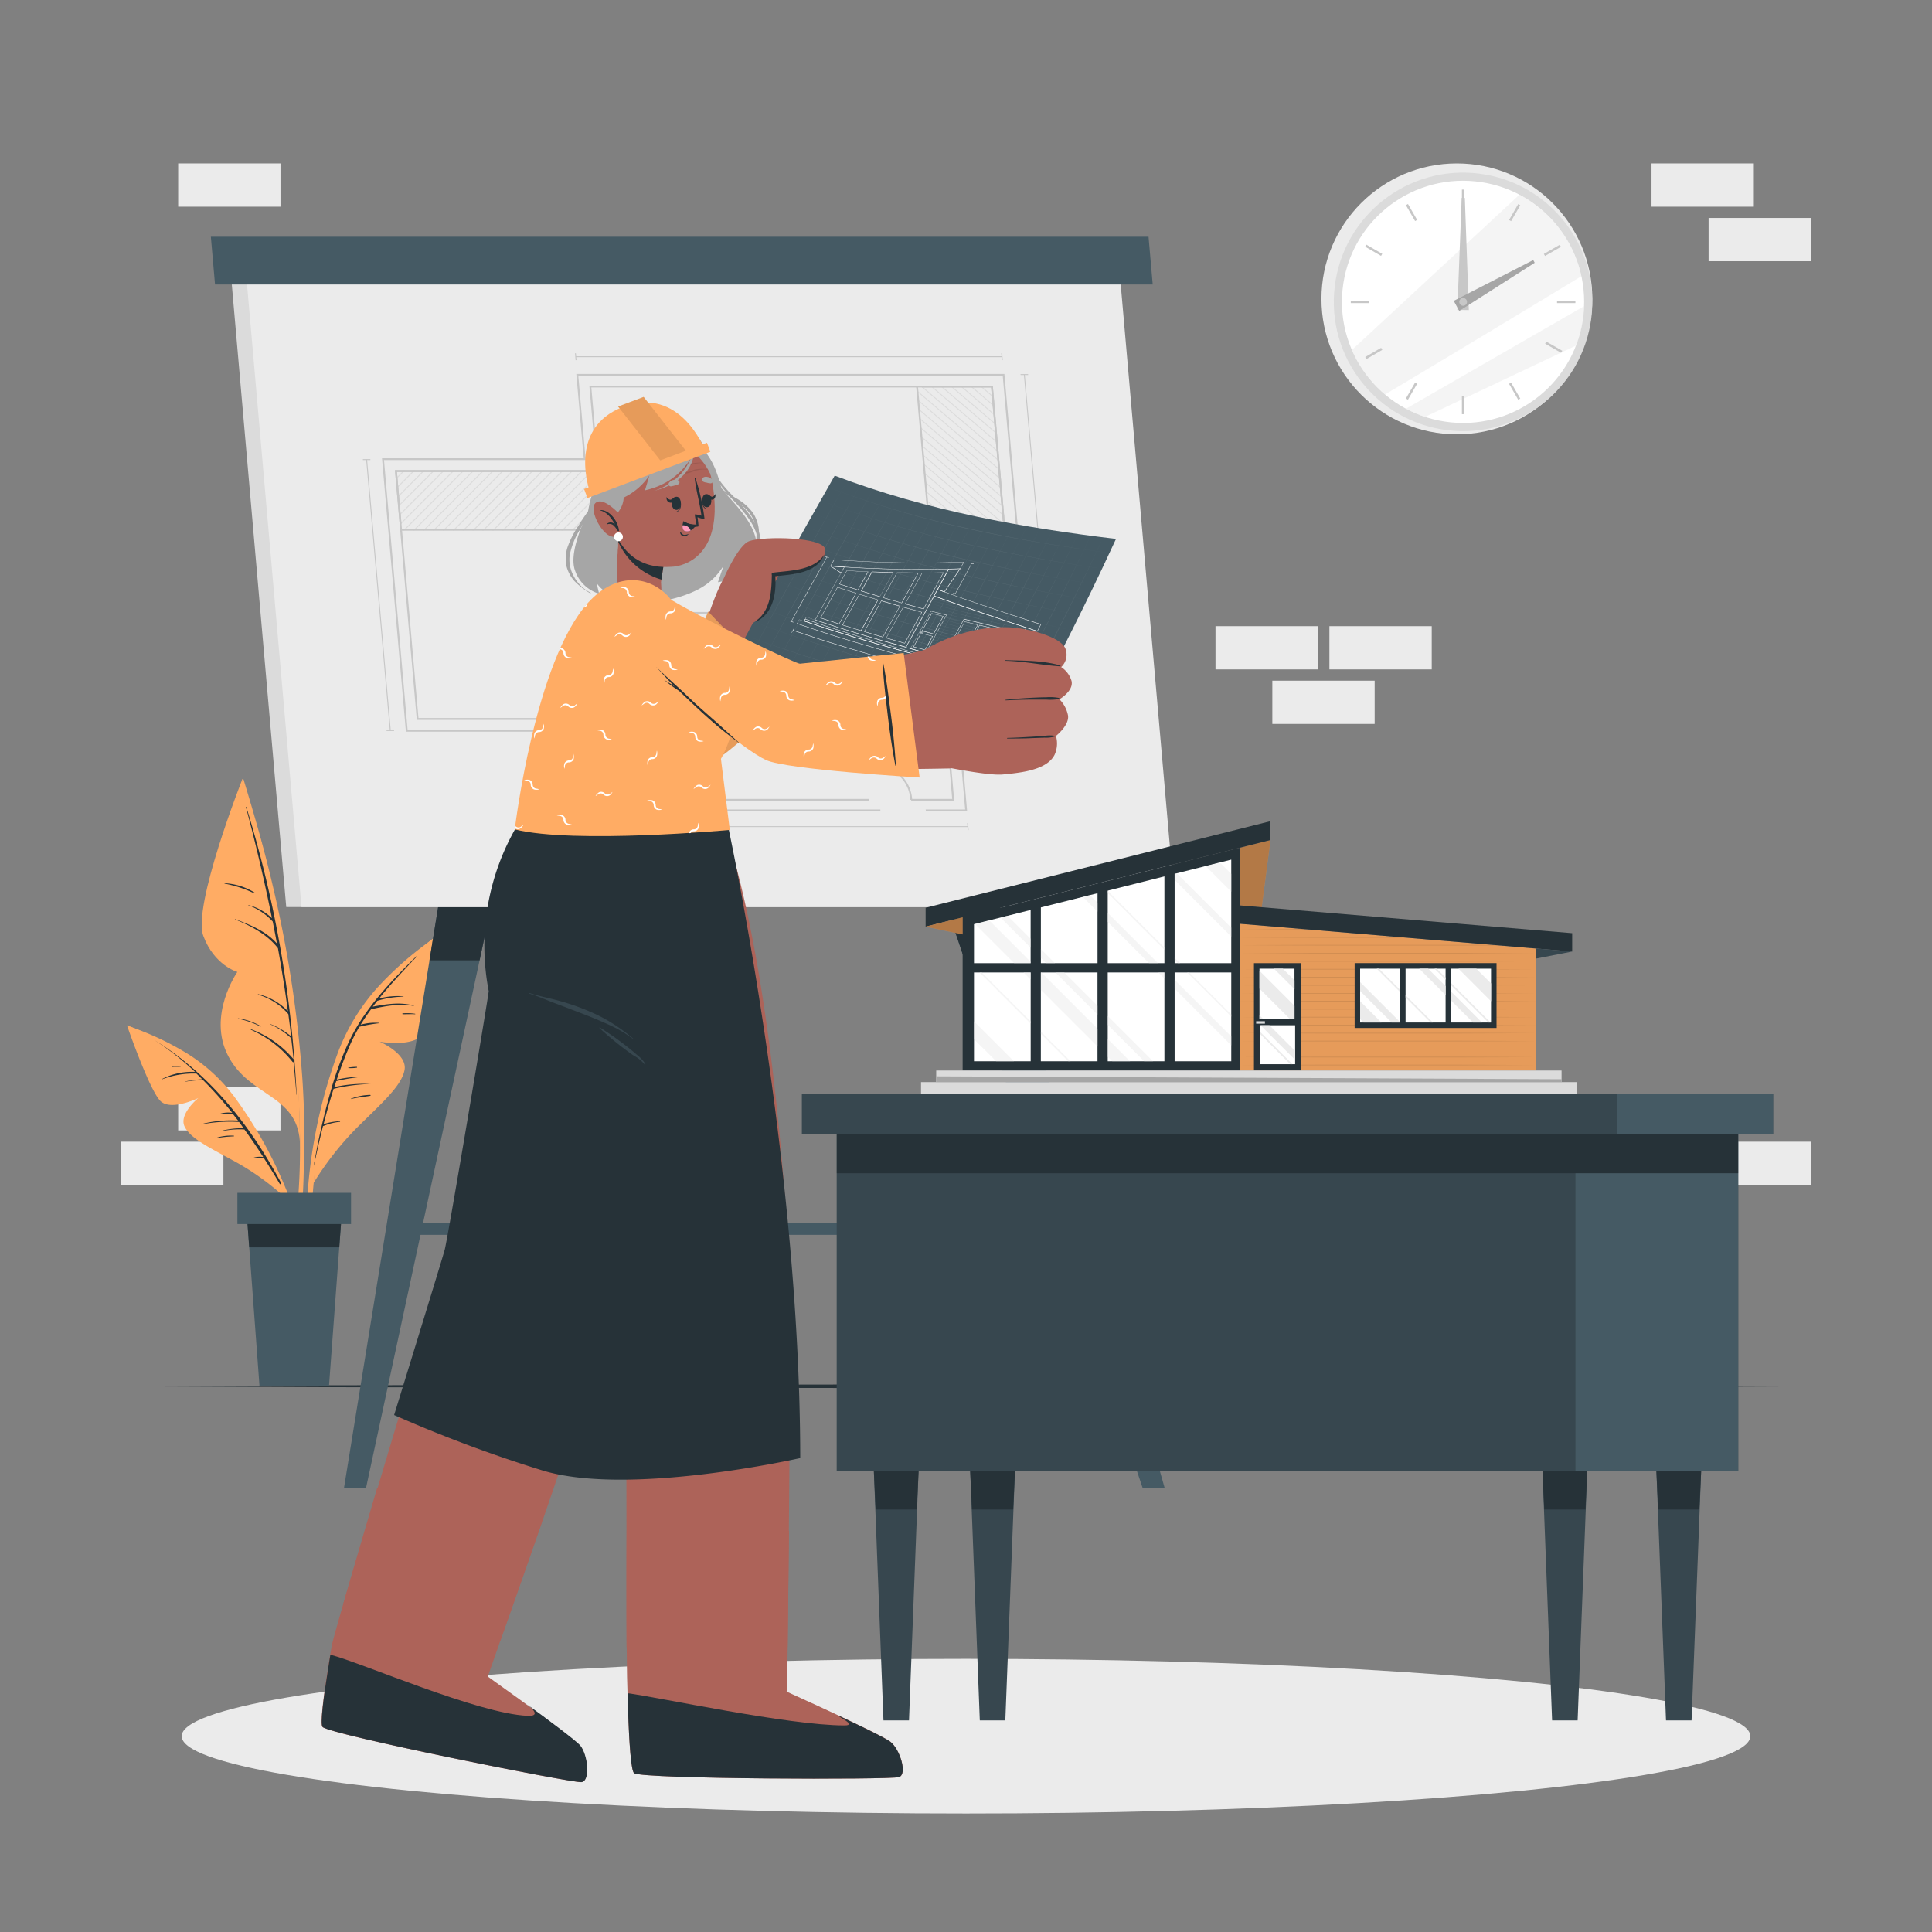 <svg xmlns="http://www.w3.org/2000/svg" viewBox="0 0 500 500"><rect x="0" y="0" width="500" height="500" fill="#808080" stroke="none"/><g id="freepik--background-complete--inject-40"><rect x="46.11" y="281.36" width="26.48" height="11.19" style="fill:#ebebeb"></rect><rect x="31.34" y="295.47" width="26.48" height="11.19" style="fill:#ebebeb"></rect><rect x="344.05" y="162.05" width="26.48" height="11.19" style="fill:#ebebeb"></rect><rect x="329.28" y="176.16" width="26.48" height="11.19" style="fill:#ebebeb"></rect><rect x="314.57" y="162.05" width="26.48" height="11.19" style="fill:#ebebeb"></rect><rect x="442.18" y="295.47" width="26.48" height="11.19" style="fill:#ebebeb"></rect><rect x="427.41" y="42.3" width="26.48" height="11.19" style="fill:#ebebeb"></rect><rect x="442.18" y="56.41" width="26.48" height="11.19" style="fill:#ebebeb"></rect><rect x="46.11" y="42.3" width="26.48" height="11.19" style="fill:#ebebeb"></rect><circle cx="377.04" cy="77.35" r="35.05" style="fill:#ebebeb"></circle><circle cx="378.65" cy="78.13" r="33.45" transform="translate(255.2 444.52) rotate(-83.04)" style="fill:#dbdbdb"></circle><circle cx="378.65" cy="78.13" r="31.34" transform="translate(262.83 447) rotate(-84.23)" style="fill:#fff"></circle><path d="M409.27,71.48c-14.27,8.65-37.72,22.83-50.83,30.61a31.32,31.32,0,0,1-8.56-11.52l43.35-40.18A31.39,31.39,0,0,1,409.27,71.48Z" style="fill:#ebebeb;opacity:0.5"></path><path d="M410,79.23a31,31,0,0,1-2.07,10.18L368.8,107.89a31.7,31.7,0,0,1-4.93-2.12C375.67,99,397.25,86.54,410,79.23Z" style="fill:#ebebeb;opacity:0.5"></path><rect x="378.34" y="49.07" width="0.61" height="4.75" style="fill:#c7c7c7"></rect><rect x="365" y="52.64" width="0.61" height="4.75" transform="translate(21.43 190.01) rotate(-30)" style="fill:#c7c7c7"></rect><rect x="355.23" y="62.41" width="0.61" height="4.75" transform="translate(121.64 340.28) rotate(-60)" style="fill:#c7c7c7"></rect><rect x="349.58" y="77.83" width="4.75" height="0.61" style="fill:#c7c7c7"></rect><rect x="353.16" y="91.17" width="4.75" height="0.61" transform="translate(1.89 190.02) rotate(-30)" style="fill:#c7c7c7"></rect><rect x="362.93" y="100.94" width="4.75" height="0.61" transform="translate(95.15 367.16) rotate(-60.04)" style="fill:#c7c7c7"></rect><rect x="378.34" y="102.44" width="0.61" height="4.75" style="fill:#c7c7c7"></rect><rect x="391.69" y="98.87" width="0.61" height="4.75" transform="translate(1.89 209.56) rotate(-30)" style="fill:#c7c7c7"></rect><rect x="401.45" y="89.1" width="0.61" height="4.75" transform="matrix(0.5, -0.87, 0.87, 0.5, 121.64, 393.65)" style="fill:#c7c7c7"></rect><rect x="402.96" y="77.83" width="4.75" height="0.61" style="fill:#c7c7c7"></rect><rect x="399.38" y="64.49" width="4.75" height="0.61" transform="translate(21.43 209.56) rotate(-30)" style="fill:#c7c7c7"></rect><rect x="389.61" y="54.72" width="4.75" height="0.61" transform="translate(148.51 367.11) rotate(-60.03)" style="fill:#c7c7c7"></rect><polygon points="379.1 51.22 380.13 80.25 377.16 80.21 378.29 51.21 379.1 51.22" style="fill:#c7c7c7"></polygon><polygon points="397.18 68.01 377.65 80.47 376.23 77.86 396.8 67.3 397.18 68.01" style="fill:#a6a6a6"></polygon><path d="M379.66,78.13a1,1,0,1,1-1-1A1,1,0,0,1,379.66,78.13Z" style="fill:#c7c7c7"></path></g><g id="freepik--Shadow--inject-40"><ellipse cx="250" cy="449.32" rx="202.98" ry="20.01" style="fill:#ebebeb"></ellipse></g><g id="freepik--Floor--inject-40"><polygon points="30.64 358.76 85.48 358.51 140.32 358.43 250 358.26 359.68 358.43 414.52 358.51 469.35 358.76 414.52 359 359.68 359.09 250 359.26 140.32 359.09 85.48 359 30.64 358.76" style="fill:#263238"></polygon></g><g id="freepik--Plant--inject-40"><path d="M78.59,303.59a230,230,0,0,0-.34-24.49,311.62,311.62,0,0,0-7.67-49.9c-2.14-9.24-4.77-18.31-7.52-27.38-.08-.28-.52-.2-.44.09,8.49,32,15.45,65,15,98.18-.13,9.3-1.21,18.44-2.09,27.68,0,.25.38.35.44.09A139.2,139.2,0,0,0,78.59,303.59Z" style="fill:#FFAC64"></path><path d="M62.62,201.91s-12.86,32.64-10,40.31,8.81,9.31,8.81,9.31-7.87,11.24-2.37,21.77,17.72,10,18.53,22C77.61,295.29,78.29,245.34,62.62,201.91Z" style="fill:#FFAC64"></path><path d="M76.21,274.66a.2.2,0,0,0,0-.17,299.38,299.38,0,0,0-12.47-65.67c0-.06-.13,0-.11,0q3.83,14.31,6.75,28.8a14.13,14.13,0,0,0-6.14-3.42s-.06,0,0,.06a16.23,16.23,0,0,1,6.34,4.24c.37,1.89.74,3.78,1.09,5.68-2.87-3.22-6.86-4.81-10.85-6.32,0,0-.08.06,0,.08,4.16,1.69,8.29,3.87,11.11,7.45q1.47,8.13,2.58,16.31a15.54,15.54,0,0,0-7.67-4.4c-.09,0-.14.12,0,.14a16.18,16.18,0,0,1,7.78,5l0,0q.39,2.88.73,5.76A19.78,19.78,0,0,0,69.91,265s-.08.06,0,.08a18.65,18.65,0,0,1,5.39,3.56s0,0,.06,0q.33,2.74.62,5.49A26.25,26.25,0,0,0,65,266.38a.07.07,0,0,0-.05.13,28.46,28.46,0,0,1,10.75,8.28.25.25,0,0,0,.27.08q.42,4.22.74,8.44a0,0,0,1,0,.06,0Q76.57,279,76.21,274.66Z" style="fill:#263238"></path><path d="M65.88,231a16.11,16.11,0,0,0-7.73-2.41.05.05,0,0,0,0,.1,30.4,30.4,0,0,1,7.64,2.5A.11.11,0,0,0,65.88,231Z" style="fill:#263238"></path><path d="M67.44,265.54a16.11,16.11,0,0,0-5.8-2c-.07,0-.08.1,0,.11a21.64,21.64,0,0,1,5.74,2C67.45,265.72,67.52,265.59,67.44,265.54Z" style="fill:#263238"></path><path d="M112.4,242.76a87.4,87.4,0,0,0-14.88,13,53.38,53.38,0,0,0-10.45,17.7,132.43,132.43,0,0,0-7.77,42.35,102.41,102.41,0,0,0,2.29,23.81.23.23,0,0,0,.45-.08,133.32,133.32,0,0,1,.23-41.63c2.21-13.5,5.68-28.2,14.26-39.17,4.68-6,10.51-10.68,16.27-15.54C113.1,243,112.71,242.54,112.4,242.76Z" style="fill:#FFAC64"></path><path d="M81.19,306.09A80.16,80.16,0,0,1,92,292.22c6.44-6.43,11.85-11,12.69-15.26s-6.44-7.38-6.44-7.38,8.9,1.6,11.34-2.14,3.61-25.38,3.61-25.38S97,253.63,89.49,269.84,81.19,306.09,81.19,306.09Z" style="fill:#FFAC64"></path><path d="M107.63,247.61C100.82,254.3,94,261.44,90,270.23a85.15,85.15,0,0,0-3.58,9.33h0c-.2.64-.41,1.28-.61,1.92a.23.23,0,0,0,0,.11,181.44,181.44,0,0,0-4.6,20c0,.05,0,.07.06,0,.7-3.37,1.47-6.78,2.33-10.18l.1,0a14.22,14.22,0,0,1,4.25-1.08c.09,0,.09-.18,0-.17a15.73,15.73,0,0,0-4.2.77c.78-3.07,1.63-6.13,2.59-9.14a45.13,45.13,0,0,1,9.61-1.26s0,0,0,0a36.43,36.43,0,0,0-9.44.8c.16-.51.34-1,.51-1.54a47.63,47.63,0,0,1,6.39-1.08s0-.07,0-.07a30.62,30.62,0,0,0-6.26.76c.88-2.61,1.83-5.18,2.89-7.69A45.48,45.48,0,0,1,93,265.73a38,38,0,0,1,5.18-.93,0,0,0,0,0,0-.08,13.94,13.94,0,0,0-4.85.47c.85-1.37,1.75-2.72,2.71-4h0c3.63-.81,7.31-1.56,11-.86.06,0,.08-.09,0-.11-3.54-.93-7-.39-10.57.3.39-.51.78-1,1.18-1.51a24,24,0,0,1,6.78-1.07,0,0,0,0,0,0-.08,17.79,17.79,0,0,0-6.33.57c3-3.74,6.32-7.24,9.6-10.71C107.91,247.54,107.79,247.45,107.63,247.61Z" style="fill:#263238"></path><path d="M107.45,262.36a15.07,15.07,0,0,0-3.22-.11c-.13,0-.12.23,0,.23,1.07,0,2.13-.05,3.2,0A.07.07,0,0,0,107.45,262.36Z" style="fill:#263238"></path><path d="M95.79,283.36a14.27,14.27,0,0,0-5,1s0,.08,0,.07c1.64-.39,3.31-.55,5-.83A.12.12,0,0,0,95.79,283.36Z" style="fill:#263238"></path><path d="M92.3,276.1a11.61,11.61,0,0,0-2.12.19c-.07,0-.07.13,0,.13a10.73,10.73,0,0,0,2.12-.1A.11.11,0,0,0,92.3,276.1Z" style="fill:#263238"></path><path d="M33.71,265.72a74.43,74.43,0,0,1,15,7.09A45.06,45.06,0,0,1,61.3,284.73,111.31,111.31,0,0,1,77.38,317.2,86.08,86.08,0,0,1,81,337a.19.19,0,0,1-.38,0,112.31,112.31,0,0,0-9.81-33.63C65.93,293,59.73,281.9,50.25,275c-5.17-3.76-11-6.22-16.76-8.82C33.19,266.05,33.41,265.62,33.71,265.72Z" style="fill:#FFAC64"></path><path d="M73.61,309.77a67.64,67.64,0,0,0-12-8.72c-6.7-3.72-12.14-6.17-13.8-9.42s3.51-7.46,3.51-7.46-6.84,3.35-9.67.89-8.79-19.71-8.79-19.71,15.78,5.62,25.64,17S73.61,309.77,73.61,309.77Z" style="fill:#FFAC64"></path><path d="M72.78,306.21C64.89,291.39,54.36,278,39.93,269.15c0,0,0,0,0,0a72.43,72.43,0,0,1,10.56,8.26A16.8,16.8,0,0,0,42,279.21a0,0,0,0,0,0,.09,23,23,0,0,1,8.73-1.47.18.18,0,0,0,.1,0c.51.48,1,1,1.52,1.48a26.63,26.63,0,0,0-4.54.6s0,.07,0,.06a22.62,22.62,0,0,1,4.79-.39A99.87,99.87,0,0,1,60.1,288a7.38,7.38,0,0,0-3.17.23.06.06,0,1,0,0,.12,16.7,16.7,0,0,1,3.39,0l1.29,1.65a30.62,30.62,0,0,0-9.58.94s0,.08,0,.07a38.71,38.71,0,0,1,9.84-.64c.4.53.79,1.08,1.18,1.62a20.72,20.72,0,0,0-5.7.66c-.07,0-.05.13,0,.11a22.06,22.06,0,0,1,5.9-.46q2.55,3.51,4.89,7.15a5.29,5.29,0,0,0-2.5.15s0,.08,0,.07a10.68,10.68,0,0,1,2.71.13q2.1,3.28,4.07,6.62C72.59,306.55,72.89,306.41,72.78,306.21Z" style="fill:#263238"></path><path d="M60.51,293.92a12.28,12.28,0,0,0-4.59.56s0,.08,0,.07a36.9,36.9,0,0,1,4.56-.47C60.59,294.08,60.61,293.93,60.51,293.92Z" style="fill:#263238"></path><path d="M46.74,275.87a7.84,7.84,0,0,0-2.11.12c-.09,0-.06.13,0,.12.69-.07,1.38,0,2.08-.06C46.84,276,46.86,275.88,46.74,275.87Z" style="fill:#263238"></path><polygon points="63.7 312.01 88.6 312.01 85.14 358.76 67.16 358.76 63.7 312.01" style="fill:#455a64"></polygon><polygon points="88.6 312.01 87.8 322.81 64.5 322.81 63.7 312.01 88.6 312.01" style="fill:#263238"></polygon><rect x="61.44" y="308.7" width="29.41" height="8.08" style="fill:#455a64"></rect></g><g id="freepik--Board--inject-40"><polygon points="94.72 385.11 89.02 385.11 115 224.83 129.22 224.83 94.72 385.11" style="fill:#455a64"></polygon><polygon points="129.22 224.84 124.12 248.53 111.15 248.53 114.99 224.85 115 224.84 129.22 224.84" style="fill:#263238"></polygon><polygon points="295.72 385.11 301.42 385.11 255.91 224.83 241.69 224.83 295.72 385.11" style="fill:#455a64"></polygon><polygon points="262.64 248.53 249.68 248.53 241.69 224.84 255.91 224.84 255.92 224.85 262.64 248.53" style="fill:#263238"></polygon><polygon points="278.28 319.58 105.28 319.58 105 316.45 278.01 316.45 278.28 319.58" style="fill:#455a64"></polygon><polygon points="300.19 234.75 74.08 234.75 59.49 67.91 285.6 67.91 300.19 234.75" style="fill:#dbdbdb"></polygon><polygon points="304.14 234.75 78.03 234.75 63.43 67.91 289.54 67.91 304.14 234.75" style="fill:#ebebeb"></polygon><polygon points="298.32 73.63 55.65 73.63 54.57 61.27 297.24 61.27 298.32 73.63" style="fill:#455a64"></polygon><polygon points="104.9 121.67 104.42 122.15 102.86 123.7 102.43 124.15 102.4 123.82 102.84 123.38 104.07 122.15 104.54 121.67 104.9 121.67" style="fill:#dbdbdb"></polygon><polygon points="107.45 121.67 106.98 122.15 103.07 126.06 102.64 126.5 102.61 126.18 103.04 125.74 106.63 122.15 107.1 121.67 107.45 121.67" style="fill:#dbdbdb"></polygon><polygon points="110.02 121.67 109.54 122.15 103.28 128.43 102.84 128.86 102.81 128.54 103.25 128.1 109.19 122.15 109.67 121.67 110.02 121.67" style="fill:#dbdbdb"></polygon><polygon points="112.58 121.67 112.11 122.15 103.48 130.79 103.05 131.23 103.02 130.9 103.46 130.47 111.76 122.15 112.23 121.67 112.58 121.67" style="fill:#dbdbdb"></polygon><polygon points="115.14 121.67 114.67 122.15 103.69 133.15 103.25 133.59 103.23 133.26 103.66 132.82 114.32 122.15 114.79 121.67 115.14 121.67" style="fill:#dbdbdb"></polygon><polygon points="117.7 121.67 117.23 122.15 103.9 135.5 103.46 135.94 103.43 135.62 103.87 135.18 116.88 122.15 117.35 121.67 117.7 121.67" style="fill:#dbdbdb"></polygon><polygon points="120.26 121.67 119.79 122.15 105.11 136.86 104.64 137.33 104.28 137.33 104.75 136.86 119.44 122.15 119.91 121.67 120.26 121.67" style="fill:#dbdbdb"></polygon><polygon points="122.83 121.67 122.36 122.15 107.68 136.86 107.21 137.33 106.85 137.33 107.32 136.86 122.01 122.15 122.48 121.67 122.83 121.67" style="fill:#dbdbdb"></polygon><polygon points="125.4 121.67 124.92 122.15 110.24 136.86 109.77 137.33 109.41 137.33 109.88 136.86 124.57 122.15 125.05 121.67 125.4 121.67" style="fill:#dbdbdb"></polygon><polygon points="127.96 121.67 127.49 122.15 112.8 136.86 112.33 137.33 111.97 137.33 112.44 136.86 127.14 122.15 127.61 121.67 127.96 121.67" style="fill:#dbdbdb"></polygon><polygon points="130.52 121.67 130.05 122.15 115.36 136.86 114.89 137.33 114.54 137.33 115.01 136.86 129.7 122.15 130.18 121.67 130.52 121.67" style="fill:#dbdbdb"></polygon><polygon points="133.09 121.67 132.62 122.15 117.93 136.86 117.46 137.33 117.1 137.33 117.57 136.86 132.27 122.15 132.74 121.67 133.09 121.67" style="fill:#dbdbdb"></polygon><polygon points="135.65 121.67 135.18 122.15 120.49 136.86 120.02 137.33 119.66 137.33 120.13 136.86 134.83 122.15 135.3 121.67 135.65 121.67" style="fill:#dbdbdb"></polygon><polygon points="138.21 121.67 137.74 122.15 123.05 136.86 122.58 137.33 122.22 137.33 122.69 136.86 137.39 122.15 137.86 121.67 138.21 121.67" style="fill:#dbdbdb"></polygon><polygon points="140.77 121.67 140.3 122.15 125.61 136.86 125.14 137.33 124.78 137.33 125.25 136.86 139.95 122.15 140.42 121.67 140.77 121.67" style="fill:#dbdbdb"></polygon><polygon points="143.34 121.67 142.87 122.15 128.19 136.86 127.72 137.33 127.35 137.33 127.83 136.86 142.52 122.15 142.99 121.67 143.34 121.67" style="fill:#dbdbdb"></polygon><polygon points="145.9 121.67 145.43 122.15 130.75 136.86 130.28 137.33 129.91 137.33 130.39 136.86 145.08 122.15 145.55 121.67 145.9 121.67" style="fill:#dbdbdb"></polygon><polygon points="148.47 121.67 148 122.15 133.31 136.86 132.84 137.33 132.48 137.33 132.95 136.86 147.64 122.15 148.11 121.67 148.47 121.67" style="fill:#dbdbdb"></polygon><polygon points="151.04 121.67 150.56 122.15 135.87 136.86 135.4 137.33 135.04 137.33 135.51 136.86 150.21 122.15 150.68 121.67 151.04 121.67" style="fill:#dbdbdb"></polygon><polygon points="153.6 121.67 153.13 122.15 138.44 136.86 137.97 137.33 137.61 137.33 138.08 136.86 152.78 122.15 153.25 121.67 153.6 121.67" style="fill:#dbdbdb"></polygon><polygon points="154.98 122.51 155.01 122.83 154.57 123.27 141 136.86 140.53 137.33 140.17 137.33 140.64 136.86 154.54 122.94 154.98 122.51" style="fill:#dbdbdb"></polygon><polygon points="155.19 124.86 155.21 125.19 154.78 125.63 143.56 136.86 143.09 137.33 142.73 137.33 143.2 136.86 154.75 125.3 155.19 124.86" style="fill:#dbdbdb"></polygon><polygon points="155.39 127.22 155.42 127.55 154.98 127.99 146.12 136.86 145.65 137.33 145.29 137.33 145.76 136.86 154.96 127.66 155.39 127.22" style="fill:#dbdbdb"></polygon><polygon points="155.6 129.59 155.63 129.92 155.19 130.35 148.69 136.86 148.22 137.33 147.86 137.33 148.33 136.86 155.16 130.02 155.6 129.59" style="fill:#dbdbdb"></polygon><polygon points="155.81 131.95 155.83 132.28 155.4 132.72 151.25 136.86 150.78 137.33 150.42 137.33 150.89 136.86 155.37 132.38 155.81 131.95" style="fill:#dbdbdb"></polygon><polygon points="156.01 134.31 156.04 134.63 155.6 135.07 153.82 136.86 153.34 137.33 152.99 137.33 153.46 136.86 155.57 134.75 156.01 134.31" style="fill:#dbdbdb"></polygon><polygon points="256.97 100.3 257 100.63 256.03 99.8 256.38 99.8 256.97 100.3" style="fill:#dbdbdb"></polygon><polygon points="257.18 102.67 257.21 102.99 256.69 102.55 254.02 100.27 253.47 99.8 253.81 99.8 254.37 100.27 256.67 102.24 257.18 102.67" style="fill:#dbdbdb"></polygon><polygon points="257.38 105.03 257.41 105.35 256.9 104.91 251.45 100.27 250.89 99.8 251.25 99.8 251.81 100.27 256.87 104.59 257.38 105.03" style="fill:#dbdbdb"></polygon><polygon points="257.59 107.39 257.62 107.71 257.11 107.27 248.89 100.27 248.33 99.8 248.68 99.8 249.25 100.27 257.08 106.95 257.59 107.39" style="fill:#dbdbdb"></polygon><polygon points="257.8 109.74 257.83 110.07 257.31 109.63 246.33 100.27 245.77 99.8 246.12 99.8 246.68 100.27 257.28 109.3 257.8 109.74" style="fill:#dbdbdb"></polygon><polygon points="258 112.1 258.03 112.42 257.52 111.99 243.76 100.27 243.21 99.8 243.56 99.8 244.12 100.27 257.49 111.67 258 112.1" style="fill:#dbdbdb"></polygon><polygon points="258.21 114.47 258.24 114.79 257.73 114.35 241.2 100.27 240.65 99.8 240.99 99.8 241.54 100.27 257.7 114.03 258.21 114.47" style="fill:#dbdbdb"></polygon><polygon points="258.42 116.83 258.44 117.15 257.93 116.71 238.63 100.27 238.08 99.8 238.43 99.8 238.99 100.27 257.9 116.39 258.42 116.83" style="fill:#dbdbdb"></polygon><polygon points="258.62 119.19 258.65 119.51 258.14 119.07 237.71 101.67 237.2 101.23 237.17 100.91 237.68 101.35 258.11 118.75 258.62 119.19" style="fill:#dbdbdb"></polygon><polygon points="258.83 121.54 258.86 121.87 258.35 121.44 237.92 104.03 237.41 103.59 237.38 103.27 237.89 103.71 258.32 121.1 258.83 121.54" style="fill:#dbdbdb"></polygon><polygon points="259.04 123.9 259.06 124.22 258.55 123.79 238.12 106.38 237.61 105.95 237.58 105.63 238.1 106.07 258.52 123.47 259.04 123.9" style="fill:#dbdbdb"></polygon><polygon points="259.24 126.27 259.27 126.59 258.76 126.15 238.33 108.75 237.82 108.31 237.79 108 238.3 108.43 258.73 125.83 259.24 126.27" style="fill:#dbdbdb"></polygon><polygon points="259.45 128.63 259.48 128.95 258.96 128.51 238.54 111.11 238.02 110.67 238 110.35 238.51 110.78 258.94 128.19 259.45 128.63" style="fill:#dbdbdb"></polygon><polygon points="259.66 130.99 259.68 131.31 259.17 130.88 238.74 113.47 238.23 113.03 238.2 112.71 238.72 113.15 259.14 130.55 259.66 130.99" style="fill:#dbdbdb"></polygon><polygon points="259.86 133.34 259.89 133.67 259.38 133.24 238.95 115.83 238.44 115.39 238.41 115.07 238.92 115.51 259.35 132.91 259.86 133.34" style="fill:#dbdbdb"></polygon><polygon points="260.07 135.7 260.1 136.03 259.58 135.6 239.16 118.19 238.64 117.76 238.62 117.43 239.13 117.87 259.56 135.27 260.07 135.7" style="fill:#dbdbdb"></polygon><polygon points="260.27 138.06 260.3 138.39 259.79 137.95 239.36 120.55 238.85 120.11 238.82 119.8 239.34 120.23 259.76 137.63 260.27 138.06" style="fill:#dbdbdb"></polygon><polygon points="260.48 140.43 260.51 140.75 260 140.31 239.57 122.91 239.06 122.47 239.03 122.15 239.54 122.58 259.97 139.99 260.48 140.43" style="fill:#dbdbdb"></polygon><polygon points="260.69 142.79 260.72 143.11 260.2 142.68 239.78 125.27 239.26 124.83 239.24 124.51 239.75 124.95 260.18 142.35 260.69 142.79" style="fill:#dbdbdb"></polygon><polygon points="260.89 145.14 260.92 145.47 260.41 145.04 239.98 127.63 239.47 127.19 239.44 126.87 239.95 127.31 260.38 144.71 260.89 145.14" style="fill:#dbdbdb"></polygon><polygon points="261.1 147.5 261.13 147.84 260.62 147.4 240.19 129.99 239.68 129.56 239.65 129.23 240.16 129.67 260.59 147.07 261.1 147.5" style="fill:#dbdbdb"></polygon><polygon points="261.31 149.87 261.33 150.19 260.82 149.75 240.4 132.34 239.88 131.91 239.85 131.6 240.37 132.03 260.8 149.43 261.31 149.87" style="fill:#dbdbdb"></polygon><polygon points="261.51 152.23 261.54 152.55 261.03 152.11 240.6 134.71 240.09 134.27 240.06 133.96 240.57 134.39 261 151.79 261.51 152.23" style="fill:#dbdbdb"></polygon><polygon points="261.72 154.59 261.75 154.91 261.24 154.47 240.81 137.07 240.3 136.63 240.27 136.31 240.78 136.75 261.21 154.15 261.72 154.59" style="fill:#dbdbdb"></polygon><polygon points="261.93 156.94 261.95 157.27 261.44 156.84 241.01 139.43 240.5 138.99 240.47 138.67 240.99 139.11 261.41 156.5 261.93 156.94" style="fill:#dbdbdb"></polygon><polygon points="261.6 158.86 261.26 158.86 260.7 158.38 241.22 141.79 240.71 141.36 240.68 141.03 241.19 141.47 261.05 158.38 261.6 158.86" style="fill:#dbdbdb"></polygon><polygon points="259.04 158.86 258.69 158.86 258.13 158.38 241.43 144.15 240.91 143.71 240.89 143.4 241.4 143.83 258.49 158.38 259.04 158.86" style="fill:#dbdbdb"></polygon><polygon points="256.47 158.86 256.13 158.86 255.57 158.38 241.63 146.51 241.12 146.07 241.09 145.76 241.61 146.19 255.91 158.38 256.47 158.86" style="fill:#dbdbdb"></polygon><polygon points="253.92 158.86 253.56 158.86 253 158.38 241.84 148.87 241.33 148.43 241.3 148.11 241.81 148.55 253.35 158.38 253.92 158.86" style="fill:#dbdbdb"></polygon><polygon points="251.36 158.86 251 158.86 250.44 158.38 242.05 151.23 241.53 150.79 241.51 150.46 242.02 150.91 250.8 158.38 251.36 158.86" style="fill:#dbdbdb"></polygon><polygon points="248.78 158.86 248.43 158.86 247.88 158.38 242.25 153.59 241.74 153.16 241.71 152.83 242.23 153.27 248.23 158.38 248.78 158.86" style="fill:#dbdbdb"></polygon><polygon points="246.22 158.86 245.87 158.86 245.32 158.38 242.46 155.94 241.95 155.51 241.92 155.19 242.43 155.63 245.67 158.38 246.22 158.86" style="fill:#dbdbdb"></polygon><polygon points="243.65 158.86 243.31 158.86 242.76 158.38 242.67 158.31 242.15 157.87 242.13 157.56 242.64 157.99 243.1 158.38 243.65 158.86" style="fill:#dbdbdb"></polygon><polygon points="246.95 207.23 235.83 207.23 235.79 206.76 246.43 206.76 242.2 158.38 261.58 158.38 256.5 100.28 153.04 100.28 154.95 122.15 102.73 122.15 108.3 185.83 160.52 185.83 162.35 206.76 224.84 206.76 224.88 207.23 161.92 207.23 160.09 186.3 107.87 186.3 102.21 121.68 154.44 121.68 152.52 99.8 256.93 99.8 262.09 158.85 242.72 158.85 246.95 207.23" style="fill:#c7c7c7"></polygon><polygon points="154.95 122.15 154.47 122.15 154.45 121.91 154.93 121.91 154.95 122.15" style="fill:#c7c7c7"></polygon><polygon points="103.78 136.86 104.02 136.86 104.06 137.33 103.82 137.33 103.78 136.86" style="fill:#c7c7c7"></polygon><polygon points="153.6 121.67 153.13 122.15 102.73 122.15 103.9 135.5 103.46 135.94 102.21 121.67 153.6 121.67" style="fill:#c7c7c7"></polygon><polygon points="242.2 158.38 242.67 158.38 242.7 158.67 242.22 158.67 242.2 158.38" style="fill:#c7c7c7"></polygon><polygon points="237.09 100.04 237.57 100.04 237.59 100.27 237.12 100.27 237.09 100.04" style="fill:#c7c7c7"></polygon><polygon points="256.93 99.8 262.09 158.86 243.31 158.86 242.76 158.38 261.58 158.38 256.49 100.27 238.63 100.27 238.08 99.8 256.93 99.8" style="fill:#c7c7c7"></polygon><polygon points="250.29 209.96 239.62 209.96 239.57 209.49 249.78 209.49 245.56 161.29 265.11 161.29 259.51 97.26 149.67 97.26 151.58 119.07 99.38 119.07 105.49 188.89 157.63 188.89 159.44 209.49 227.82 209.49 227.86 209.96 159 209.96 157.2 189.36 105.05 189.36 98.86 118.6 151.06 118.6 149.15 96.78 259.94 96.78 265.63 161.76 246.08 161.76 250.29 209.96" style="fill:#c7c7c7"></polygon><polygon points="242.48 158.85 231.6 158.85 231.56 158.38 242.44 158.38 242.48 158.85" style="fill:#c7c7c7"></polygon><polygon points="220.65 158.85 157.69 158.85 154.46 121.91 154.93 121.91 158.12 158.38 220.61 158.38 220.65 158.85" style="fill:#c7c7c7"></polygon><polygon points="158.9 167.31 158.43 167.31 157.67 158.62 158.14 158.62 158.9 167.31" style="fill:#c7c7c7"></polygon><polygon points="160.54 186.06 160.07 186.06 159.31 177.38 159.78 177.38 160.54 186.06" style="fill:#c7c7c7"></polygon><path d="M148.93,177.39c0-.19-.47-4.6,2.27-7.67,1.67-1.88,4.17-2.83,7.43-2.83l0,.47c-3.12,0-5.51.91-7.1,2.69-2.62,2.94-2.17,7.28-2.17,7.33Z" style="fill:#c7c7c7"></path><path d="M236.08,207h-.48a9.14,9.14,0,0,0-2.95-6.27c-3.45-3.12-8.72-3.06-8.76-3l0-.48c.23,0,5.52-.06,9.12,3.19A9.73,9.73,0,0,1,236.08,207Z" style="fill:#c7c7c7"></path><path d="M231.85,158.6h-.48a9.24,9.24,0,0,0-3-6.27c-3.45-3.12-8.72-3.05-8.77-3.05l-.05-.47c.24,0,5.52-.07,9.12,3.18A9.71,9.71,0,0,1,231.85,158.6Z" style="fill:#c7c7c7"></path><polygon points="156.04 137.33 103.82 137.33 103.78 136.86 156 136.86 156.04 137.33" style="fill:#c7c7c7"></polygon><polygon points="242.7 158.67 242.23 158.67 237.1 100.04 237.57 100.04 242.7 158.67" style="fill:#c7c7c7"></polygon><polygon points="149.2 93.21 148.96 93.21 148.81 91.43 149.04 91.43 149.2 93.21" style="fill:#c7c7c7"></polygon><polygon points="259.51 93.21 259.28 93.21 259.12 91.43 259.36 91.43 259.51 93.21" style="fill:#c7c7c7"></polygon><polygon points="259.33 92.44 149.01 92.44 148.99 92.2 259.31 92.2 259.33 92.44" style="fill:#c7c7c7"></polygon><polygon points="159.84 214.82 159.6 214.82 159.45 213.03 159.68 213.03 159.84 214.82" style="fill:#c7c7c7"></polygon><polygon points="250.68 214.82 250.45 214.82 250.29 213.03 250.53 213.03 250.68 214.82" style="fill:#c7c7c7"></polygon><polygon points="250.5 214.04 159.65 214.04 159.63 213.81 250.48 213.81 250.5 214.04" style="fill:#c7c7c7"></polygon><polygon points="266.08 97.05 264.13 97.05 264.11 96.81 266.06 96.81 266.08 97.05" style="fill:#c7c7c7"></polygon><polygon points="271.74 161.74 269.79 161.74 269.77 161.5 271.71 161.5 271.74 161.74" style="fill:#c7c7c7"></polygon><polygon points="270.87 161.62 270.64 161.62 264.98 96.93 265.21 96.93 270.87 161.62" style="fill:#c7c7c7"></polygon><polygon points="95.86 119.06 93.92 119.06 93.9 118.82 95.84 118.82 95.86 119.06" style="fill:#c7c7c7"></polygon><polygon points="102 189.19 100.05 189.19 100.03 188.95 101.97 188.95 102 189.19" style="fill:#c7c7c7"></polygon><polygon points="101.13 189.07 100.89 189.07 94.76 118.94 95 118.94 101.13 189.07" style="fill:#c7c7c7"></polygon></g><g id="freepik--Table--inject-40"><rect x="216.57" y="293.49" width="233.27" height="87.12" transform="translate(666.4 674.1) rotate(180)" style="fill:#37474f"></rect><rect x="216.57" y="293.48" width="233.26" height="87.12" style="fill:#37474f"></rect><polygon points="431.16 445.24 437.77 445.24 440.26 380.61 428.67 380.61 431.16 445.24" style="fill:#37474f"></polygon><polygon points="428.67 380.61 429.14 390.66 439.78 390.66 440.26 380.61 428.67 380.61" style="fill:#263238"></polygon><polygon points="401.68 445.24 408.29 445.24 410.78 380.61 399.19 380.61 401.68 445.24" style="fill:#37474f"></polygon><polygon points="399.19 380.61 399.66 390.66 410.31 390.66 410.78 380.61 399.19 380.61" style="fill:#263238"></polygon><polygon points="253.57 445.24 260.18 445.24 262.67 380.61 251.09 380.61 253.57 445.24" style="fill:#37474f"></polygon><polygon points="251.08 380.61 251.56 390.66 262.2 390.66 262.67 380.61 251.08 380.61" style="fill:#263238"></polygon><polygon points="228.64 445.24 235.25 445.24 237.73 380.61 226.15 380.61 228.64 445.24" style="fill:#37474f"></polygon><polygon points="226.15 380.61 226.62 390.66 237.26 390.66 237.73 380.61 226.15 380.61" style="fill:#263238"></polygon><rect x="207.52" y="283.04" width="251.36" height="10.51" transform="translate(666.4 576.58) rotate(180)" style="fill:#37474f"></rect><rect x="407.73" y="293.48" width="42.1" height="87.12" style="fill:#455a64"></rect><rect x="216.57" y="293.49" width="233.26" height="10.14" style="fill:#263238"></rect><rect x="418.53" y="283.04" width="40.35" height="10.51" style="fill:#455a64"></rect></g><g id="freepik--Model--inject-40"><polygon points="328.8 217.4 326.53 234.79 320.99 234.33 320.99 219.36 328.8 217.4" style="fill:#FFAC64"></polygon><polygon points="328.8 217.4 326.53 234.79 320.99 234.33 320.99 219.36 328.8 217.4" style="opacity:0.3"></polygon><polygon points="397.58 245.49 397.58 277.06 320.99 277.06 320.99 239.08 340.3 240.7 397.58 245.49" style="fill:#FFAC64"></polygon><polygon points="397.58 245.49 397.58 277.06 320.99 277.06 320.99 239.08 340.3 240.7 397.58 245.49" style="opacity:0.1"></polygon><g style="opacity:0.1"><path d="M339.08,240.6q-9,0-18.09-.09l16.17-.08Z"></path><path d="M364.13,242.69h-4.84l-19.15,0q-9.57,0-19.15-.08,9.58-.08,19.15-.09l19.15,0h2.22Z"></path><path d="M388.16,244.7l-9.73,0-19.14,0-19.15,0q-9.57,0-19.15-.09,9.58-.06,19.15-.08l19.15,0,19.14,0c2.79,0,5.59,0,8.37,0Z"></path><path d="M397.58,246.71q-9.57-.06-19.15-.09l-19.14,0-19.15,0-19.15.09,19.15.09,19.15,0,19.14,0Q388,246.77,397.58,246.71Z"></path><path d="M397.58,248.78q-9.57-.08-19.15-.09l-19.14,0-19.15,0q-9.57,0-19.15.09l19.15.09,19.15,0,19.14,0Q388,248.84,397.58,248.78Z"></path><path d="M397.58,250.84q-9.57-.06-19.15-.09l-19.14,0-19.15,0-19.15.09q9.58.06,19.15.09l19.15,0,19.14,0Q388,250.91,397.58,250.84Z"></path><path d="M397.58,252.91q-9.57-.07-19.15-.09l-19.14,0-19.15,0q-9.57,0-19.15.09l19.15.09,19.15,0,19.14,0Q388,253,397.58,252.91Z"></path><path d="M397.58,255q-9.57-.06-19.15-.09l-19.14,0-19.15,0L321,255q9.58.08,19.15.09l19.15,0,19.14,0Q388,255,397.58,255Z"></path><path d="M397.58,257Q388,257,378.43,257l-19.14,0-19.15,0q-9.57,0-19.15.09l19.15.09,19.15,0,19.14,0Q388,257.1,397.58,257Z"></path><path d="M397.58,259.1Q388,259,378.43,259l-19.14,0-19.15,0L321,259.1q9.58.07,19.15.09l19.15,0,19.14,0Q388,259.18,397.58,259.1Z"></path><path d="M397.58,261.17q-9.57-.06-19.15-.09l-19.14,0-19.15,0-19.15.09,19.15.09,19.15,0,19.14,0Q388,261.23,397.58,261.17Z"></path><path d="M397.58,263.24q-9.57-.08-19.15-.09l-19.14,0-19.15,0q-9.57,0-19.15.09l19.15.09,19.15,0,19.14,0Q388,263.31,397.58,263.24Z"></path><path d="M397.58,265.3q-9.57-.06-19.15-.09l-19.14,0-19.15,0L321,265.3q9.58.06,19.15.09l19.15,0,19.14,0Q388,265.36,397.58,265.3Z"></path><path d="M397.58,267.37q-9.57-.08-19.15-.09l-19.14,0-19.15,0q-9.57,0-19.15.09l19.15.09,19.15,0,19.14,0Q388,267.43,397.58,267.37Z"></path><path d="M397.58,269.43q-9.57-.06-19.15-.09l-19.14,0-19.15,0-19.15.09q9.58.07,19.15.09l19.15,0,19.14,0Q388,269.51,397.58,269.43Z"></path><path d="M397.58,271.5q-9.57-.06-19.15-.09l-19.14,0-19.15,0q-9.57,0-19.15.09l19.15.09,19.15,0,19.14,0Q388,271.56,397.58,271.5Z"></path><path d="M397.58,273.56q-9.57-.06-19.15-.09l-19.14,0-19.15,0-19.15.09q9.58.07,19.15.09l19.15,0,19.14,0Q388,273.64,397.58,273.56Z"></path><path d="M397.58,275.63q-9.57-.06-19.15-.09l-19.14,0-19.15,0-19.15.09,19.15.09,19.15,0,19.14,0Q388,275.69,397.58,275.63Z"></path></g><polygon points="406.88 246.26 406.88 241.51 320.99 234.33 320.99 239.08 406.88 246.26" style="fill:#263238"></polygon><polygon points="397.58 248.07 397.58 245.48 406.88 246.26 397.58 248.07" style="fill:#37474f"></polygon><rect x="350.58" y="249.26" width="36.72" height="16.79" transform="translate(737.88 515.3) rotate(180)" style="fill:#263238"></rect><rect x="375.52" y="250.68" width="10.36" height="13.93" transform="translate(761.4 515.3) rotate(180)" style="fill:#fff"></rect><rect x="363.76" y="250.68" width="10.36" height="13.93" transform="translate(737.88 515.3) rotate(180)" style="fill:#fff"></rect><rect x="352" y="250.68" width="10.36" height="13.93" transform="translate(714.36 515.3) rotate(180)" style="fill:#fff"></rect><polygon points="377.45 250.69 385.88 259.12 385.88 254.5 382.06 250.69 377.45 250.69" style="fill:#ebebeb"></polygon><polygon points="352 259.12 352 263.73 352.88 264.61 357.5 264.61 352 259.12" style="fill:#ebebeb"></polygon><polygon points="383.53 264.61 375.52 256.6 375.52 258.91 381.22 264.61 383.53 264.61" style="fill:#ebebeb"></polygon><polygon points="367.3 250.69 374.12 257.51 374.12 255.21 369.6 250.69 367.3 250.69" style="fill:#ebebeb"></polygon><polygon points="352 254.16 352 256.46 360.15 264.61 362.36 264.61 362.36 264.52 352 254.16" style="fill:#ebebeb"></polygon><polygon points="370.81 264.61 363.76 257.56 363.76 258.14 370.23 264.61 370.81 264.61" style="fill:#ebebeb"></polygon><polygon points="356.3 250.69 362.36 256.75 362.36 256.17 356.88 250.69 356.3 250.69" style="fill:#ebebeb"></polygon><polygon points="385.76 264.61 375.52 254.37 375.52 254.95 385.18 264.61 385.76 264.61" style="fill:#ebebeb"></polygon><polygon points="371.25 250.69 374.12 253.55 374.12 252.98 371.83 250.69 371.25 250.69" style="fill:#ebebeb"></polygon><rect x="324.52" y="249.26" width="12.25" height="27.8" style="fill:#263238"></rect><rect x="325.09" y="264.29" width="2.27" height="0.63" style="fill:#dbdbdb"></rect><rect x="325.96" y="250.68" width="9.06" height="12.98" transform="translate(660.97 514.35) rotate(180)" style="fill:#fff"></rect><rect x="326.11" y="265.34" width="9.06" height="10.08" transform="translate(661.29 540.75) rotate(180)" style="fill:#fff"></rect><polygon points="325.96 251.24 325.96 255.85 333.77 263.67 335.02 263.67 335.02 260.3 325.96 251.24" style="fill:#ebebeb"></polygon><polygon points="326.22 265.34 335.18 274.29 335.18 271.98 328.53 265.34 326.22 265.34" style="fill:#ebebeb"></polygon><polygon points="325.96 262.76 325.96 263.67 326.86 263.67 325.96 262.76" style="fill:#ebebeb"></polygon><polygon points="329.7 250.69 335.02 256 335.02 253.7 332 250.69 329.7 250.69" style="fill:#ebebeb"></polygon><polygon points="326.12 267.04 326.12 267.62 333.91 275.41 334.49 275.41 326.12 267.04" style="fill:#ebebeb"></polygon><polygon points="320.99 277.06 320.99 219.36 249.13 237.4 249.13 277.06 320.99 277.06" style="fill:#263238"></polygon><polygon points="239.55 239.81 328.8 217.4 328.8 212.52 239.55 234.93 239.55 239.81" style="fill:#263238"></polygon><polygon points="249.13 237.4 249.13 241.83 239.55 239.81 249.13 237.4" style="fill:#FFAC64"></polygon><polygon points="249.13 237.4 249.13 241.83 239.55 239.81 249.13 237.4" style="opacity:0.3"></polygon><polygon points="303.99 226.15 303.99 249.26 318.65 249.26 318.65 222.47 303.99 226.15" style="fill:#fff"></polygon><rect x="303.99" y="251.67" width="14.66" height="22.98" style="fill:#fff"></rect><polygon points="286.68 230.5 286.68 249.26 301.35 249.26 301.35 226.81 286.68 230.5" style="fill:#fff"></polygon><rect x="286.68" y="251.67" width="14.67" height="22.98" style="fill:#fff"></rect><polygon points="269.38 234.84 269.38 249.26 284.04 249.26 284.04 231.16 269.38 234.84" style="fill:#fff"></polygon><rect x="269.37" y="251.67" width="14.66" height="22.98" style="fill:#fff"></rect><polygon points="252.07 239.18 252.07 249.26 266.73 249.26 266.73 235.5 252.07 239.18" style="fill:#fff"></polygon><rect x="252.07" y="251.67" width="14.67" height="22.98" style="fill:#fff"></rect><g style="opacity:0.5"><polygon points="312.01 224.13 318.65 230.77 318.65 226.16 315.7 223.21 312.01 224.13" style="fill:#ebebeb"></polygon><polygon points="252.07 264.31 252.07 268.93 257.79 274.65 262.4 274.65 252.07 264.31" style="fill:#ebebeb"></polygon><polygon points="292.46 274.65 286.68 268.87 286.68 273.48 287.85 274.65 292.46 274.65" style="fill:#ebebeb"></polygon><polygon points="269.38 251.67 269.38 256.17 284.04 270.84 284.04 266.23 269.49 251.67 269.38 251.67" style="fill:#ebebeb"></polygon><polygon points="266.73 251.67 264.88 251.67 266.73 253.53 266.73 251.67" style="fill:#ebebeb"></polygon><polygon points="252.32 239.12 262.46 249.26 266.73 249.26 266.73 248.92 256.01 238.19 252.32 239.12" style="fill:#ebebeb"></polygon><polygon points="318.65 268.23 303.99 253.57 303.99 255.87 318.65 270.54 318.65 268.23" style="fill:#ebebeb"></polygon><polygon points="301.35 251.67 299.78 251.67 301.35 253.24 301.35 251.67" style="fill:#ebebeb"></polygon><polygon points="299.68 249.26 286.68 236.26 286.68 238.57 297.37 249.26 299.68 249.26" style="fill:#ebebeb"></polygon><polygon points="280.23 232.12 284.04 235.93 284.04 233.62 282.07 231.65 280.23 232.12" style="fill:#ebebeb"></polygon><polygon points="303.99 226.15 303.99 227.72 318.65 242.38 318.65 240.08 304.57 226 303.99 226.15" style="fill:#ebebeb"></polygon><polygon points="298.41 274.65 286.68 262.93 286.68 265.23 296.1 274.65 298.41 274.65" style="fill:#ebebeb"></polygon><polygon points="273.12 251.67 284.04 262.59 284.04 260.29 275.42 251.67 273.12 251.67" style="fill:#ebebeb"></polygon><polygon points="273.01 249.26 269.38 245.62 269.38 247.93 270.71 249.26 273.01 249.26" style="fill:#ebebeb"></polygon><polygon points="258.91 237.46 266.73 245.28 266.73 242.98 260.75 237 258.91 237.46" style="fill:#ebebeb"></polygon><polygon points="277.05 274.65 269.38 266.97 269.38 267.55 276.47 274.65 277.05 274.65" style="fill:#ebebeb"></polygon><polygon points="253.5 251.67 266.73 264.91 266.73 264.33 254.08 251.67 253.5 251.67" style="fill:#ebebeb"></polygon><polygon points="307.8 251.67 307.22 251.67 318.65 263.1 318.65 262.53 307.8 251.67" style="fill:#ebebeb"></polygon><polygon points="305.38 249.26 303.99 247.86 303.99 248.44 304.8 249.26 305.38 249.26" style="fill:#ebebeb"></polygon><polygon points="286.68 230.56 286.68 231.14 301.35 245.8 301.35 245.22 286.68 230.56" style="fill:#ebebeb"></polygon></g><rect x="238.36" y="280.04" width="169.71" height="2.99" transform="translate(646.43 563.08) rotate(180)" style="fill:#dbdbdb"></rect><rect x="242.3" y="277.06" width="161.84" height="2.99" transform="translate(646.43 557.1) rotate(180)" style="fill:#dbdbdb"></rect><polygon points="404.13 280.04 404.13 279.3 242.3 278.55 242.3 280.04 404.13 280.04" style="fill:#a6a6a6"></polygon></g><g id="freepik--Character--inject-40"><path d="M85.86,425.88c-.26,1.49-.5,2.95-.73,4.36-1.47,9.07-2.35,16.07-1.67,16.71,2.09,2,64.71,14.55,67,14.26s1.66-7-.38-9.39c-1.24-1.48-9.79-7.8-16.31-12.52a.07.07,0,0,1,0,0c-4.19-3-7.53-5.41-7.53-5.41L140.2,394l-42.61-8.84S86.26,423.48,85.86,425.88Z" style="fill: rgb(173, 99, 89);"></path><path d="M150.5,461.21c-2.33.29-64.95-12.28-67-14.27-.68-.63.2-7.63,1.67-16.7l.33-2c8.19,2.1,38.09,15.23,51,15.81,4.61.21-.71-3.4-.71-3.4,6.18,4.5,13.29,9.8,14.42,11.13C152.16,454.24,152.83,460.91,150.5,461.21Z" style="fill:#263238"></path><path d="M129.44,424.73s22-61.23,27.55-82.59c8-30.81,15.81-81,18.15-91.5a153.8,153.8,0,0,0,9.73-37.54s-50.62,0-50.62,0-13.28,25.39-6.43,43.34c.63,1.64-10,64.6-13.73,75.34C109.26,345.66,88.86,415,88.86,415Z" style="fill: rgb(173, 99, 89);"></path><path d="M162.23,430.28c0,2.55.09,5.06.16,7.49,0,1.52.08,3,.13,4.42.32,9.18.81,16.22,1.61,16.72,2.43,1.54,66.29,1.73,68.53,1s.27-7.16-2.2-9.14c-1.5-1.2-11.12-5.75-18.43-9.12l0,0c-4.7-2.16-8.44-3.85-8.44-3.85l.21-7.49.39-34.13h-42S162,413.72,162.23,430.28Z" style="fill: rgb(173, 99, 89);"></path><path d="M232.66,459.91c-2.24.72-66.1.54-68.53-1-.8-.5-1.3-7.53-1.6-16.71-.05-1.31-.09-2.65-.13-4,7.85,1,41.67,8.34,56.14,8.34,3.52,0-2.07-2.41-1.38-2.46,6.07,2.84,12.13,5.79,13.3,6.72C232.93,452.74,234.89,459.16,232.66,459.91Z" style="fill:#263238"></path><path d="M154.7,258.39s7.21,70.76,7.33,72.44c.05.65.13,95.47.13,95.47h41.67s1.1-89.38.38-99.37c-.09-1.17-3.17-73.1-17.05-113.83h-53s.46,23.93,11.34,41.24A90.57,90.57,0,0,1,154.7,258.39Z" style="fill: rgb(173, 99, 89);"></path><path d="M162.14,326.92a.06.06,0,0,0-.06,0,.07.07,0,0,0-.06,0,.15.15,0,0,0,0,.07l0,.17a0,0,0,0,0,0,0h0a0,0,0,0,0,.06,0l0-.16A.06.06,0,0,0,162.14,326.92Z" style="fill:#263238"></path><path d="M134.18,213.1h54.09s18.8,86.49,18.83,164.25c0,0-44.59,10.11-66.91,3.14A354.6,354.6,0,0,1,102,366.21s12.27-39.75,13.09-42.77,11.39-66,11.39-66.95A61.42,61.42,0,0,1,134.18,213.1Z" style="fill:#263238"></path><path d="M164.09,269a43.52,43.52,0,0,0-9.38-6.27A58.93,58.93,0,0,0,144,258.82c-2.29-.62-4.67-1.06-6.93-1.81-.09,0-.13.12,0,.15,2,.6,3.91,1.45,5.84,2.2,1.74.67,3.5,1.31,5.25,2,3.52,1.33,7,2.68,10.43,4.31A31.22,31.22,0,0,1,164,269,0,0,0,1,0,164.09,269Z" style="fill:#37474f"></path><path d="M167,275.31a9.5,9.5,0,0,0-2.13-2.3c-1-.89-2.05-1.74-3.12-2.56a77.41,77.41,0,0,0-6.52-4.54c-.07,0-.15.07-.09.13,1.88,1.73,3.87,3.43,5.92,5,1,.74,1.95,1.49,3,2.17a9.18,9.18,0,0,1,2.77,2.25A.11.11,0,0,0,167,275.31Z" style="fill:#37474f"></path><path d="M158.91,117.16c-5.53,6-6.77,15.52-6.77,15.52s-5.13,9.77-3.36,14.86a9.45,9.45,0,0,0,6.27,6.12l-.67-2.84s2,3.6,8.28,4.81,14.39-1,18.57-3.4a16.38,16.38,0,0,0,6-5.79l-1.42,4.23a12.33,12.33,0,0,0,9.31-7c3.3-6.56-7.37-15.32-8.33-17.27S184.13,110,169,113.17C169,113.17,162.71,113,158.91,117.16Z" style="fill:#a6a6a6"></path><path d="M152.84,153.38a9.67,9.67,0,0,1-4.2-4,8.86,8.86,0,0,1-1.21-5.66,19.74,19.74,0,0,1,2.58-6.54c1.15-2.13,2.46-4.18,3.57-6.34.06-.11-.12-.2-.2-.11a53.42,53.42,0,0,0-3.56,5.14,25.47,25.47,0,0,0-2.76,5.24,9.5,9.5,0,0,0-.47,5.35,9.14,9.14,0,0,0,2.07,3.91,20,20,0,0,0,4.1,3.17C152.85,153.57,152.94,153.42,152.84,153.38Z" style="fill:#a6a6a6"></path><path d="M196.15,137c-2.05-5.24-7-8.41-10.1-12.92-1.68-2.44-3-5.17-5.17-7.27-.06,0-.15,0-.1.11,1.77,1.89,2.85,4.21,4.16,6.4a38.56,38.56,0,0,0,4.8,6.08c3.17,3.48,7,7.6,6.49,12.69-.22,2.35-1.49,5-3.85,5.82-.09,0,0,.18.06.14a7.48,7.48,0,0,0,4-4.37A9.5,9.5,0,0,0,196.15,137Z" style="fill:#a6a6a6"></path><path d="M196.43,138.42a9.86,9.86,0,0,0-1.58-5.72,13.9,13.9,0,0,0-4.52-3.86c-2-1.19-4-2.3-5.31-4.25-.05-.08-.17,0-.12.09,2.06,3.22,5.77,4.61,8.36,7.28,3,3.06,3.16,7.7,1.38,11.42a16.17,16.17,0,0,1-4.84,5.74,0,0,0,0,0,0,.06C193.33,146.66,196.34,142.9,196.43,138.42Z" style="fill:#a6a6a6"></path><path d="M157.59,166.63c3.82,10.69,13.57,33.59,20.86,32.16,11.2-2.21,25.25-23.76,31.35-32,3.12-4.19-20.27-21.36-23-16.17-3.53,6.85-6.7,20.37-9.16,21.55-.49.23-5.62-6.79-11.61-13.39C158.05,150,154,156.46,157.59,166.63Z" style="fill: rgb(173, 99, 89);"></path><path d="M183.27,158.28l20.43,21.33s-18.62,21.61-26.86,20-17.37-20.5-20.11-33.53,2.89-15.07,10.21-7.46c6.54,6.8,10.49,12.43,10.82,12.35S183.27,158.28,183.27,158.28Z" style="fill:#FFAC64"></path><path d="M183.27,158.28l20.43,21.33s-18.62,21.61-26.86,20-17.37-20.5-20.11-33.53,2.89-15.07,10.21-7.46c6.54,6.8,10.49,12.43,10.82,12.35S183.27,158.28,183.27,158.28Z" style="opacity:0.1"></path><path d="M174.73,173.2a1,1,0,0,1-.54-.18,1,1,0,0,1-.48-.88,1.32,1.32,0,0,0-.84-1.21,2.61,2.61,0,0,0-1.37.07c.21.06.43.09.65.13a1.15,1.15,0,0,1,.55.16,1,1,0,0,1,.5.86,1.33,1.33,0,0,0,.81,1.23,2.34,2.34,0,0,0,1.37-.06Zm28.11,5.52a3.3,3.3,0,0,0-1.09.13c.22.05.44.08.66.12a1.18,1.18,0,0,1,.55.16,1.05,1.05,0,0,1,.49.77l.25-.29Zm-21.37,13a1.05,1.05,0,0,1-.54-.18,1,1,0,0,1-.47-.88,1.31,1.31,0,0,0-.85-1.21,2.61,2.61,0,0,0-1.37.07c.22.06.43.08.65.13a1.11,1.11,0,0,1,.56.16,1,1,0,0,1,.5.86,1.31,1.31,0,0,0,.8,1.22,2.26,2.26,0,0,0,1.37-.05C181.91,191.75,181.69,191.73,181.47,191.69Zm-18.56-27.64a1.15,1.15,0,0,1-.5.28,1,1,0,0,1-1-.25,1.3,1.3,0,0,0-1.43-.3,2.36,2.36,0,0,0-.94,1,5.28,5.28,0,0,0,.55-.37,1.13,1.13,0,0,1,.51-.26,1.06,1.06,0,0,1,1,.3,1.31,1.31,0,0,0,1.45.25c.49-.24.66-.66.92-1C163.26,163.79,163.09,163.93,162.91,164.05ZM186,167.18a1.1,1.1,0,0,1-.5.28,1,1,0,0,1-1-.26,1.33,1.33,0,0,0-1.44-.29,2.36,2.36,0,0,0-.94,1c.2-.11.37-.25.55-.37a1.18,1.18,0,0,1,.51-.26,1,1,0,0,1,1,.29,1.31,1.31,0,0,0,1.45.26,2.61,2.61,0,0,0,.92-1C186.38,166.92,186.21,167.06,186,167.18ZM170,194.25a2.7,2.7,0,0,0-.08.39c.06.08.13.15.2.23C170,194.65,170,194.45,170,194.25ZM158.69,173l0,.11a2.3,2.3,0,0,0,.12.34Zm37-1.72a2.9,2.9,0,0,0,.11,1.15c.06-.22.08-.44.12-.66a1.55,1.55,0,0,1,0-.21Zm-6.92,6.35c-.06.21-.08.43-.12.65a1.18,1.18,0,0,1-.16.55,1,1,0,0,1-.86.5,1.32,1.32,0,0,0-1.23.81,2.34,2.34,0,0,0,0,1.37c.06-.22.08-.44.13-.65a1.11,1.11,0,0,1,.17-.54,1,1,0,0,1,.89-.48,1.29,1.29,0,0,0,1.2-.85A2.48,2.48,0,0,0,188.8,177.63Zm-18.89,4.25a1.13,1.13,0,0,1-.51.26,1,1,0,0,1-1-.29,1.33,1.33,0,0,0-1.46-.26,2.65,2.65,0,0,0-.91,1c.19-.11.36-.25.54-.37a1.13,1.13,0,0,1,.51-.28,1,1,0,0,1,1,.26,1.33,1.33,0,0,0,1.44.29c.5-.22.68-.65.93-1C170.27,181.62,170.1,181.76,169.91,181.88Z" style="fill:#fff"></path><path d="M190.19,173.5c-2.9-3.12-5.77-6.3-8.85-9.23a.06.06,0,0,0-.08.08c2.66,3.38,5.59,6.59,8.46,9.79s5.81,6.26,8.85,9.24c.06.06.15,0,.1-.09C195.94,179.94,193.13,176.67,190.19,173.5Z" style="fill:#263238"></path><path d="M177.64,170.86a56.82,56.82,0,0,0-1.57,10,46.49,46.49,0,0,0-.11,5c.08,1.76.38,3.49.51,5.24,0,.1.16.1.15,0-.09-1.7.08-3.44.15-5.14s.11-3.34.18-5c.15-3.37.49-6.72.83-10.07C177.79,170.79,177.66,170.78,177.64,170.86Z" style="fill:#263238"></path><path d="M204.84,171.47c2.73-1.76,19.46-10.78,22.17-14.06s9.8-13.31,7.5-15.64-4.62.44-4.62.44,2.33-4.7-.21-6.83-6,2.29-6,2.29,2-5-.64-6.95-5.41,3.08-5.41,3.08,2.08-4.49-.81-5.16c-3.46-.81-6.36,7.9-9.62,11.3-.74.78-16.11,14.6-16.11,14.6Z" style="fill: rgb(173, 99, 89);"></path><path d="M217.88,133.38c-2.14,6.4-4.19,8.83-9.34,13a.1.1,0,0,0,.12.17c5.41-3.65,8.42-6.33,9.54-13.12C218.25,133.13,218,133.07,217.88,133.38Z" style="fill:#263238"></path><path d="M223.85,137.16c-2.8,6.45-5,9.11-10.07,13.91-.07.06,0,.19.12.13,5.36-4.29,8.3-7,10.26-13.85C224.24,137,224,136.86,223.85,137.16Z" style="fill:#263238"></path><path d="M229.62,142.45c-3.17,6.05-5.45,9.07-11,13.1a.12.12,0,0,0,.13.21c6-3.56,8.9-7.3,11-13.19C229.94,142.16,229.82,142.07,229.62,142.45Z" style="fill:#263238"></path><path d="M262.15,192.41c-24.19-6.56-48.52-12.37-72.67-21,8.85-17,17.65-32.75,26.54-48.31,24.32,9.21,48.84,13.48,72.8,16.37C280,158.63,271.07,175.87,262.15,192.41Z" style="fill:#455a64"></path><g style="opacity:0.1"><path d="M219.33,124.33c-4.43,7.83-8.84,15.66-13.25,23.66s-8.87,16.13-13.31,24.59C197.18,164.11,201.58,156,206,148S214.87,132.15,219.33,124.33Z" style="fill:#fdfeff"></path><path d="M222.65,125.5c-4.44,7.86-8.86,15.71-13.27,23.7s-8.88,16.1-13.32,24.5c4.41-8.42,8.82-16.54,13.23-24.53S218.18,133.35,222.65,125.5Z" style="fill:#fdfeff"></path><path d="M226,126.61c-4.44,7.91-8.87,15.78-13.28,23.76s-8.89,16.07-13.33,24.43c4.41-8.37,8.82-16.47,13.23-24.46S221.5,134.51,226,126.61Z" style="fill:#fdfeff"></path><path d="M229.3,127.66c-4.45,8-8.88,15.86-13.3,23.84s-8.9,16.05-13.34,24.36c4.41-8.32,8.82-16.4,13.24-24.39S224.82,135.61,229.3,127.66Z" style="fill:#fdfeff"></path><path d="M232.62,128.67c-4.45,8-8.89,15.93-13.31,23.92s-8.9,16-13.35,24.31c4.42-8.28,8.83-16.34,13.25-24.34S228.14,136.66,232.62,128.67Z" style="fill:#fdfeff"></path><path d="M235.94,129.62c-4.45,8.06-8.89,16-13.32,24s-8.91,16-13.35,24.28c4.41-8.25,8.83-16.3,13.26-24.3S231.46,137.67,235.94,129.62Z" style="fill:#fdfeff"></path><path d="M239.27,130.52c-4.46,8.12-8.9,16.12-13.34,24.14s-8.91,16-13.36,24.25c4.42-8.22,8.84-16.26,13.27-24.28S234.78,138.63,239.27,130.52Z" style="fill:#fdfeff"></path><path d="M242.59,131.37c-4.46,8.19-8.91,16.23-13.34,24.27s-8.92,16.06-13.37,24.24c4.42-8.19,8.84-16.23,13.27-24.27S238.1,139.55,242.59,131.37Z" style="fill:#fdfeff"></path><path d="M245.92,132.18c-4.47,8.26-8.92,16.35-13.36,24.41s-8.93,16.08-13.37,24.24c4.41-8.16,8.84-16.2,13.28-24.27S241.42,140.43,245.92,132.18Z" style="fill:#fdfeff"></path><path d="M249.24,132.94c-4.46,8.34-8.92,16.48-13.36,24.57s-8.94,16.12-13.39,24.26c4.42-8.15,8.85-16.2,13.3-24.29S244.74,141.27,249.24,132.94Z" style="fill:#fdfeff"></path><path d="M252.56,133.67c-4.46,8.41-8.92,16.61-13.37,24.73s-8.94,16.16-13.39,24.29c4.42-8.14,8.85-16.19,13.3-24.31S248.06,142.07,252.56,133.67Z" style="fill:#fdfeff"></path><path d="M255.87,134.35c-4.46,8.5-8.92,16.75-13.36,24.92s-8.95,16.21-13.4,24.32c4.42-8.12,8.86-16.19,13.3-24.35S251.38,142.84,255.87,134.35Z" style="fill:#fdfeff"></path><path d="M259.19,135c-4.46,8.58-8.92,16.9-13.37,25.11s-8.95,16.27-13.41,24.38c4.43-8.12,8.87-16.2,13.32-24.41S254.7,143.58,259.19,135Z" style="fill:#fdfeff"></path><path d="M262.5,135.61c-4.46,8.68-8.92,17.07-13.37,25.32s-8.95,16.34-13.41,24.45c4.43-8.12,8.87-16.23,13.32-24.48S258,144.28,262.5,135.61Z" style="fill:#fdfeff"></path><path d="M265.8,136.19c-4.45,8.77-8.9,17.24-13.36,25.54s-8.95,16.41-13.42,24.53c4.44-8.12,8.88-16.26,13.33-24.56S261.32,145,265.8,136.19Z" style="fill:#fdfeff"></path><path d="M269.1,136.74c-4.44,8.87-8.89,17.41-13.35,25.77s-8.95,16.5-13.42,24.63c4.43-8.14,8.88-16.3,13.33-24.65S264.63,145.61,269.1,136.74Z" style="fill:#fdfeff"></path><path d="M272.4,137.25c-4.43,9-8.89,17.61-13.34,26s-9,16.6-13.43,24.74c4.44-8.14,8.89-16.35,13.34-24.76S267.93,146.23,272.4,137.25Z" style="fill:#fdfeff"></path><path d="M275.7,137.75c-4.43,9.09-8.88,17.8-13.33,26.27s-9,16.71-13.43,24.86c4.44-8.16,8.89-16.4,13.34-24.88S271.24,146.83,275.7,137.75Z" style="fill:#fdfeff"></path><path d="M279,138.21c-4.42,9.21-8.86,18-13.31,26.55s-9,16.82-13.43,25c4.44-8.19,8.89-16.47,13.34-25S274.53,147.41,279,138.21Z" style="fill:#fdfeff"></path><path d="M282.27,138.65c-4.41,9.33-8.85,18.23-13.3,26.84s-9,16.94-13.43,25.14c4.45-8.2,8.9-16.54,13.34-25.16S277.83,148,282.27,138.65Z" style="fill:#fdfeff"></path><path d="M285.55,139.08c-4.4,9.45-8.84,18.44-13.28,27.14s-8.95,17.07-13.42,25.3c4.44-8.24,8.89-16.63,13.33-25.32S281.12,148.52,285.55,139.08Z" style="fill:#fdfeff"></path><path d="M287.14,143.11c-12-1.6-24.14-3.52-36.32-6.19a257.93,257.93,0,0,1-36.49-10.84,256,256,0,0,0,36.55,10.73C263,139.52,275.14,141.47,287.14,143.11Z" style="fill:#fdfeff"></path><path d="M285.21,147.21c-12-1.8-24.17-3.87-36.34-6.66a266.47,266.47,0,0,1-36.48-11.07,266.94,266.94,0,0,0,36.53,11C261.08,143.27,273.19,145.37,285.21,147.21Z" style="fill:#fdfeff"></path><path d="M283.28,151.25c-12-2-24.19-4.19-36.36-7.09a280.12,280.12,0,0,1-36.46-11.26A279.1,279.1,0,0,0,247,144.06C259.13,147,271.25,149.23,283.28,151.25Z" style="fill:#fdfeff"></path><path d="M281.34,155.24c-12.06-2.15-24.2-4.5-36.37-7.49a293.92,293.92,0,0,1-36.45-11.42A292.28,292.28,0,0,0,245,147.65C257.18,150.67,269.3,153.05,281.34,155.24Z" style="fill:#fdfeff"></path><path d="M279.41,159.18c-12.08-2.31-24.22-4.78-36.39-7.85a306.35,306.35,0,0,1-36.43-11.56,306.39,306.39,0,0,0,36.48,11.46C255.22,154.33,267.35,156.83,279.41,159.18Z" style="fill:#fdfeff"></path><path d="M277.47,163.07c-12.09-2.46-24.23-5-36.4-8.18a324.21,324.21,0,0,1-36.41-11.66,322.85,322.85,0,0,0,36.46,11.56C253.27,158,265.4,160.58,277.47,163.07Z" style="fill:#fdfeff"></path><path d="M275.53,166.92c-12.1-2.6-24.25-5.28-36.41-8.48a339.45,339.45,0,0,1-36.39-11.73,337.25,337.25,0,0,0,36.44,11.63C251.32,161.57,263.45,164.29,275.53,166.92Z" style="fill:#fdfeff"></path><path d="M273.58,170.73c-12.1-2.73-24.25-5.5-36.41-8.75a355,355,0,0,1-36.36-11.77,357.64,357.64,0,0,0,36.42,11.67C249.37,165.16,261.5,168,273.58,170.73Z" style="fill:#fdfeff"></path><path d="M271.64,174.5c-12.11-2.85-24.25-5.7-36.41-9a374.7,374.7,0,0,1-36.35-11.77,372.9,372.9,0,0,0,36.4,11.67C247.42,168.74,259.55,171.62,271.64,174.5Z" style="fill:#fdfeff"></path><path d="M269.69,178.23c-12.11-2.95-24.25-5.87-36.4-9.19S209,161.92,197,157.3c12.08,4.59,24.24,8.32,36.39,11.64S257.6,175.24,269.69,178.23Z" style="fill:#fdfeff"></path><path d="M267.74,181.93c-12.11-3.05-24.25-6-36.4-9.36s-24.26-7.12-36.32-11.68c12.08,4.53,24.23,8.24,36.38,11.58S255.65,178.85,267.74,181.93Z" style="fill:#fdfeff"></path><path d="M265.8,185.6c-12.12-3.13-24.25-6.15-36.4-9.5s-24.25-7.09-36.31-11.58c12.08,4.45,24.23,8.13,36.37,11.48S253.7,182.43,265.8,185.6Z" style="fill:#fdfeff"></path><path d="M263.85,189.24c-12.11-3.2-24.24-6.26-36.38-9.6s-24.25-7-36.31-11.46c12.08,4.38,24.22,8,36.36,11.36S251.75,186,263.85,189.24Z" style="fill:#fdfeff"></path></g><path d="M244.36,153.22l-1.73-.62v-.06l2.88-5.29.06,0,2.94-.08,0,.07c-1.36,2-2.73,4-4.09,6Zm-1.63-.7,1.65.59,4-5.88-2.83.08C244.62,149.05,243.68,150.79,242.73,152.52Z" style="fill:#fdfeff"></path><path d="M244.36,153.22l-1.73-.62v-.06l2.88-5.29.06,0,2.94-.08,0,.07c-1.36,2-2.73,4-4.09,6Zm-1.63-.7,1.65.59,4-5.88-2.83.08C244.62,149.05,243.68,150.79,242.73,152.52Z" style="fill:#fdfeff;opacity:0.3"></path><path d="M259.46,174c-8.34-2-16.69-4.12-25-6.4l0-.06q3.65-6.63,7.3-13.29l.08,0c7.95,2.91,15.89,5.58,23.82,8.19v.06q-3,5.82-6.08,11.5Zm-24.94-6.48c8.32,2.27,16.64,4.35,25,6.37,2-3.76,4-7.55,6-11.41-7.9-2.59-15.81-5.26-23.74-8.15Z" style="fill:#fdfeff"></path><path d="M259.46,174c-8.34-2-16.69-4.12-25-6.4l0-.06q3.65-6.63,7.3-13.29l.08,0c7.95,2.91,15.89,5.58,23.82,8.19v.06q-3,5.82-6.08,11.5Zm-24.94-6.48c8.32,2.27,16.64,4.35,25,6.37,2-3.76,4-7.55,6-11.41-7.9-2.59-15.81-5.26-23.74-8.15Z" style="fill:#fdfeff;opacity:0.1"></path><g style="opacity:0.1"><path d="M247.38,156.25q-3-.74-5.91-1.53c1.77.45,3.55.88,5.31,1.31Z" style="fill:#fdfeff"></path><path d="M255.18,158.94l-1.59-.36c-2.09-.49-4.17-1-6.26-1.51s-4.17-1.06-6.26-1.62c2.1.53,4.2,1,6.29,1.55s4.19,1,6.28,1.49l.72.17Z" style="fill:#fdfeff"></path><path d="M262.64,161.44l-3.18-.69c-2.09-.47-4.18-.94-6.27-1.43s-4.17-1-6.26-1.52-4.17-1.06-6.25-1.62l6.29,1.56q3.14.76,6.27,1.49c2.08.5,4.17,1,6.25,1.45l2.73.62Z" style="fill:#fdfeff"></path><path d="M265.33,162.86l-6.24-1.43c-2.08-.47-4.17-1-6.25-1.46l-6.27-1.5c-2.1-.51-4.19-1-6.29-1.57,2.08.56,4.17,1.11,6.25,1.63l6.26,1.53q3.14.74,6.27,1.44T265.33,162.86Z" style="fill:#fdfeff"></path><path d="M264.93,163.62l-6.23-1.44c-2.09-.48-4.17-1-6.26-1.47s-4.18-1-6.27-1.51l-6.29-1.57c2.08.56,4.17,1.11,6.26,1.63s4.17,1,6.26,1.54l6.26,1.45C260.75,162.72,262.84,163.17,264.93,163.62Z" style="fill:#fdfeff"></path><path d="M264.53,164.38l-6.23-1.45c-2.09-.48-4.17-1-6.26-1.48s-4.18-1-6.27-1.52-4.19-1-6.29-1.58c2.09.57,4.17,1.11,6.26,1.64s4.17,1,6.26,1.55l6.26,1.46Q261.4,163.7,264.53,164.38Z" style="fill:#fdfeff"></path><path d="M264.14,165.14l-6.24-1.46c-2.08-.49-4.17-1-6.25-1.49l-6.28-1.53-6.28-1.59q3.12.85,6.25,1.65c2.09.53,4.17,1.05,6.26,1.55l6.27,1.47C260,164.22,262.05,164.68,264.14,165.14Z" style="fill:#fdfeff"></path><path d="M263.74,165.89q-3.12-.72-6.24-1.47c-2.08-.49-4.17-1-6.25-1.49s-4.18-1-6.27-1.54-4.19-1-6.29-1.59c2.08.57,4.17,1.12,6.25,1.65L251.2,163c2.09.5,4.18,1,6.27,1.48S261.65,165.44,263.74,165.89Z" style="fill:#fdfeff"></path><path d="M263.34,166.65l-6.24-1.48q-3.12-.73-6.25-1.51t-6.27-1.54l-6.29-1.6c2.08.57,4.17,1.13,6.25,1.66s4.18,1.06,6.26,1.57,4.18,1,6.27,1.48S261.25,166.19,263.34,166.65Z" style="fill:#fdfeff"></path><path d="M262.94,167.4l-6.23-1.49c-2.09-.49-4.17-1-6.26-1.51s-4.18-1-6.27-1.55l-6.28-1.61c2.08.58,4.16,1.13,6.25,1.67s4.17,1.06,6.26,1.57,4.17,1,6.26,1.5S260.85,166.94,262.94,167.4Z" style="fill:#fdfeff"></path><path d="M262.55,168.16l-6.24-1.5-6.26-1.52q-3.13-.76-6.27-1.57c-2.09-.53-4.18-1.06-6.28-1.61q3.12.87,6.25,1.68c2.09.54,4.17,1.06,6.26,1.58l6.26,1.5Q259.41,167.46,262.55,168.16Z" style="fill:#fdfeff"></path><path d="M262.15,168.91l-6.24-1.51c-2.08-.5-4.17-1-6.25-1.53s-4.18-1-6.27-1.57l-6.29-1.62c2.08.58,4.17,1.14,6.25,1.68l6.26,1.59c2.09.51,4.18,1,6.27,1.51S260.06,168.44,262.15,168.91Z" style="fill:#fdfeff"></path><path d="M261.75,169.66l-6.24-1.52c-2.08-.5-4.17-1-6.25-1.54s-4.18-1-6.27-1.57l-6.29-1.62q3.13.87,6.25,1.68l6.26,1.6c2.09.51,4.18,1,6.27,1.51S259.66,169.19,261.75,169.66Z" style="fill:#fdfeff"></path><path d="M261.35,170.41l-6.23-1.53-6.26-1.54-6.27-1.59-6.28-1.62q3.12.87,6.25,1.69l6.26,1.6,6.26,1.53Z" style="fill:#fdfeff"></path><path d="M261,171.16l-6.24-1.54-6.26-1.55c-2.09-.52-4.17-1-6.27-1.59l-6.28-1.63c2.08.58,4.16,1.15,6.25,1.69s4.17,1.08,6.26,1.61l6.26,1.53Q257.81,170.45,261,171.16Z" style="fill:#fdfeff"></path><path d="M260.56,171.91l-6.24-1.55c-2.08-.51-4.17-1-6.25-1.56l-6.27-1.59-6.29-1.64q3.13.87,6.25,1.7c2.09.55,4.18,1.08,6.26,1.61s4.18,1,6.27,1.54S258.47,171.42,260.56,171.91Z" style="fill:#fdfeff"></path><path d="M260.16,172.65l-6.24-1.55-6.25-1.57c-2.09-.52-4.18-1.06-6.27-1.6l-6.28-1.64q3.12.87,6.25,1.7c2.08.55,4.17,1.09,6.25,1.62s4.18,1,6.27,1.55S258.07,172.16,260.16,172.65Z" style="fill:#fdfeff"></path><path d="M259.76,173.4l-6.23-1.57c-2.09-.51-4.17-1-6.26-1.57l-6.27-1.6L234.72,167q3.12.88,6.25,1.71c2.09.55,4.17,1.09,6.26,1.62s4.17,1,6.26,1.56Z" style="fill:#fdfeff"></path></g><path d="M268.42,163.4c-8.88-2.91-17.78-5.87-26.7-9.13l0-.06.92-1.67.07,0c8.92,3.24,17.83,6.17,26.71,9v.06l-.91,1.77Zm-26.6-9.21c8.89,3.25,17.77,6.2,26.62,9.1.28-.56.57-1.11.86-1.67-8.85-2.86-17.73-5.78-26.62-9Z" style="fill:#fdfeff"></path><path d="M265.05,163.41l0-.06.5-.95.08,0,2.88.94-.05.1Zm.53-.94c-.14.28-.29.56-.44.84h3Z" style="fill:#fdfeff"></path><path d="M258.22,169.18c-4-1-8-1.93-12-2.94l0-.06c1.08-2,2.15-4,3.23-6l.07,0q6,1.47,12,2.81l0,.06-3.23,6.08Zm-11.9-3q6,1.5,11.91,2.91c1.06-2,2.12-4,3.18-6-4-.9-7.94-1.82-11.92-2.79Q247.92,163.24,246.32,166.16Z" style="fill:#fdfeff"></path><path d="M258,168.56l-3.39-.81,0-.06,2.68-5,.07,0,3.39.77,0,.06-2.68,5.05Zm-3.29-.9,3.29.79q1.32-2.46,2.63-4.95l-3.29-.75Z" style="fill:#fdfeff"></path><path d="M254.19,167.64l-3.39-.83v-.06l2.68-5,.07,0,3.39.79,0,.06c-.9,1.68-1.79,3.35-2.69,5Zm-3.29-.92,3.3.81c.88-1.63,1.75-3.27,2.63-4.91l-3.3-.77Z" style="fill:#fdfeff"></path><path d="M250.35,166.7l-3.39-.85,0-.06c.89-1.64,1.79-3.28,2.68-4.94l.07,0,3.39.82,0,.06-2.68,5Zm-3.3-.93,3.31.82,2.63-4.87-3.31-.8Q248.38,163.35,247.05,165.77Z" style="fill:#fdfeff"></path><path d="M239.58,169l-4-1.08v-.06c1.77-3.23,3.56-6.47,5.34-9.73l.07,0,4,1,0,.06q-2.67,4.91-5.35,9.77Zm-3.91-1.16,3.92,1.05,5.3-9.68-3.93-1C239.2,161.38,237.43,164.58,235.67,167.79Z" style="fill:#fdfeff"></path><path d="M238.83,163.88l-.74-.2,0-.06.12-.22.07,0,.75.19,0,.06-.12.22Zm-.64-.28.65.17.07-.12-.65-.18Z" style="fill:#fdfeff"></path><path d="M241.58,164.1l-3-.78,0-.06,2.5-4.55.07,0,3,.76,0,.06q-1.25,2.3-2.5,4.57Zm-2.87-.87,2.88.76,2.45-4.47-2.88-.74Z" style="fill:#fdfeff"></path><path d="M239.38,168.23l-3-.79,0-.06,1.94-3.52.07,0,3,.78v.06l-1.93,3.54Zm-2.87-.87,2.87.76,1.89-3.43-2.88-.76Z" style="fill:#fdfeff"></path><path d="M234.42,167.56c-7.84-2.15-15.68-4.47-23.51-7.08v-.07q3.78-6.9,7.58-13.68l.06,0q13.49.84,27,.52l0,.06c-3.71,6.82-7.41,13.54-11.1,20.25ZM211,160.4c7.8,2.6,15.61,4.91,23.42,7,3.67-6.67,7.35-13.36,11-20.14q-13.47.31-26.92-.52C216,151.3,213.52,155.82,211,160.4Z" style="fill:#fdfeff"></path><path d="M214.91,146.55l0-.06.94-1.68.06,0a308,308,0,0,0,33.56.61l0,.06-.94,1.74-.06,0A321.13,321.13,0,0,1,214.91,146.55Zm1-1.67-.88,1.58a319,319,0,0,0,33.45.67c.3-.54.59-1.09.89-1.64A308.62,308.62,0,0,1,215.89,144.88Z" style="fill:#fdfeff"></path><path d="M217.64,148.31l-2.75-1.77.05-.09q1.8.13,3.6.24l0,.07-.85,1.52Zm-2.51-1.74,2.53,1.62c.26-.47.52-.94.79-1.4Z" style="fill:#fdfeff"></path><path d="M217.64,148.31l-2.75-1.77.05-.09q1.8.13,3.6.24l0,.07-.85,1.52Zm-2.51-1.74,2.53,1.62c.26-.47.52-.94.79-1.4Z" style="fill:#fdfeff;opacity:0.3"></path><path d="M239,157.64l-4.81-1.3,0-.06c1.48-2.69,3-5.37,4.45-8.07l.06,0c1.84,0,3.68,0,5.51-.06l0,.06q-2.58,4.74-5.15,9.42Zm-4.71-1.39c1.57.44,3.14.86,4.71,1.28q2.55-4.64,5.1-9.31c-1.8,0-3.61.05-5.41.06Z" style="fill:#fdfeff"></path><path d="M234.12,166.51q-2.4-.66-4.8-1.35l0-.06,4.41-8,.07,0c1.6.45,3.2.88,4.8,1.31l0,.06-4.41,8Zm-4.71-1.43,4.71,1.32,4.37-7.93c-1.57-.42-3.15-.84-4.72-1.28Q231.59,161.14,229.41,165.08Z" style="fill:#fdfeff"></path><path d="M233.33,156.09q-2.42-.66-4.81-1.37l0-.06,3.61-6.5.06,0c1.84,0,3.67,0,5.51.06l0,.06q-2.16,3.91-4.31,7.82Zm-4.71-1.45q2.35.69,4.71,1.35l4.26-7.71c-1.8,0-3.61,0-5.41-.06Q230.4,151.43,228.62,154.64Z" style="fill:#fdfeff"></path><path d="M228.45,164.92q-2.4-.69-4.8-1.41l0-.06,4.41-8,.07,0,4.8,1.38,0,.06-4.41,8Zm-4.7-1.49q2.35.7,4.71,1.38,2.17-3.94,4.36-7.89c-1.57-.44-3.15-.89-4.72-1.35Z" style="fill:#fdfeff"></path><path d="M227.66,154.46c-1.6-.47-3.21-1-4.81-1.46v-.06l2.76-5,.06,0c1.84.07,3.67.12,5.51.16l0,.06-3.47,6.27ZM223,152.92q2.36.74,4.71,1.43l3.42-6.15c-1.8,0-3.61-.09-5.41-.16C224.76,149.66,223.86,151.29,223,152.92Z" style="fill:#fdfeff"></path><path d="M222.79,163.26l-4.8-1.48,0-.06c1.47-2.66,2.94-5.3,4.4-7.95l.07,0q2.4.75,4.81,1.46v.06l-4.4,8Zm-4.7-1.56c1.57.49,3.14,1,4.71,1.45l4.35-7.87q-2.35-.69-4.71-1.43Z" style="fill:#fdfeff"></path><path d="M222,152.73q-2.4-.75-4.8-1.55l0-.06c.64-1.16,1.29-2.31,1.93-3.46l.06,0c1.83.11,3.67.2,5.51.28l0,.06-2.64,4.74Zm-4.7-1.63q2.36.78,4.71,1.52l2.57-4.63q-2.7-.11-5.4-.27C218.54,148.85,217.91,150,217.29,151.1Z" style="fill:#fdfeff"></path><path d="M217.13,161.51c-1.6-.51-3.2-1-4.8-1.55v-.07q2.19-4,4.39-7.94l.07,0c1.6.53,3.2,1,4.8,1.55l0,.06q-2.21,4-4.4,7.95Zm-4.7-1.63c1.57.52,3.14,1,4.71,1.52q2.16-3.94,4.34-7.85c-1.57-.5-3.14-1-4.71-1.52Q214.59,155.93,212.43,159.88Z" style="fill:#fdfeff"></path><path d="M261.74,177c-18.46-4.55-37-9.22-55.48-15.58l0-.07.57-1,.07,0c18.47,6.38,37,11,55.48,15.55l0,.06-.57,1.08Zm-55.39-15.66c18.44,6.35,37,11,55.4,15.55l.52-1c-18.43-4.51-37-9.16-55.4-15.52Z" style="fill:#fdfeff"></path><path d="M261,175.56c-17.61-4.31-35.3-8.79-52.92-14.8l0-.06.57-1,.07,0c17.62,6,35.32,10.48,52.92,14.75l0,.06-.57,1.08Zm-52.82-14.88c17.58,6,35.25,10.47,52.82,14.77l.53-1c-17.58-4.27-35.25-8.73-52.83-14.73C208.55,160.05,208.38,160.37,208.21,160.68Z" style="fill:#fdfeff"></path><path d="M261,175.56c-17.61-4.31-35.3-8.79-52.92-14.8l0-.06.29-.52.07,0c17.57,6.1,35.22,10.65,52.77,15l0,.06-.14.27Zm-52.82-14.88c17.58,6,35.25,10.47,52.82,14.77l.1-.17c-17.53-4.39-35.15-8.93-52.69-15Z" style="fill:#fdfeff"></path><path d="M204.94,163.73l-.09,0,.64-1.19.09,0Z" style="fill:#fdfeff"></path><path d="M260.53,179.41l-.09,0c.21-.41.43-.81.65-1.22l.09,0Z" style="fill:#fdfeff"></path><path d="M260.78,178.84c-18.5-4.63-37.09-9.32-55.59-15.67l.05-.1c18.5,6.36,37.09,11.05,55.59,15.67Z" style="fill:#fdfeff"></path><path d="M252,146l-1.11-.25,0-.1,1.11.25Z" style="fill:#fdfeff"></path><path d="M247.77,153.82l-1.11-.27.05-.1,1.11.27Z" style="fill:#fdfeff"></path><path d="M247.28,153.65l-.09,0q2.1-3.87,4.21-7.79l.09,0Q249.38,149.77,247.28,153.65Z" style="fill:#fdfeff"></path><path d="M214.51,144.41,213.4,144l0-.09,1.11.39Z" style="fill:#fdfeff"></path><path d="M205.29,161.09l-1.1-.39.05-.09,1.11.38Z" style="fill:#fdfeff"></path><path d="M204.81,160.87l-.09,0q4.6-8.45,9.21-16.67l.09,0C211,149.69,207.88,155.23,204.81,160.87Z" style="fill:#fdfeff"></path><path d="M184.9,155.32s5.26-13.95,9-15.28,19.56-1.14,19.71,2.28c.2,4.41-8.94,6.1-13.53,6.34,0,0,.47,10.2-5.83,12.83S184.9,155.32,184.9,155.32Z" style="fill: rgb(173, 99, 89);"></path><path d="M213.28,143.55c-2.72,4.15-8.76,4.08-13.2,4.65a.4.4,0,0,0-.33.58c-.09,4.29-.35,9.39-4.12,11.9a.1.1,0,0,0,.1.18c4.41-2.15,5.21-7.4,4.92-11.73,4.56-.52,10.62-.71,12.67-5.56C213.33,143.54,213.3,143.52,213.28,143.55Z" style="fill:#263238"></path><path d="M159.88,152.41c.31,1,5.66,7.28,10.3,6.73,1.52-.18.89-8.49.89-8.49l.1-.62,1.31-8.73-10.56-5.76-1.52-.75s-.2,2.41-.42,5.41l0,.43a4.22,4.22,0,0,0,0,.49c0,.45-.08.91-.11,1.37s0,.68-.06,1,0,.72-.05,1.09A59.48,59.48,0,0,0,159.88,152.41Z" style="fill: rgb(173, 99, 89);"></path><path d="M160,140.2A17.7,17.7,0,0,0,171.17,150l1.31-8.73-10.56-5.76-1.52-.75S160.2,137.2,160,140.2Z" style="fill:#263238"></path><path d="M184.81,128.33c1.47,15.42-7.55,18.19-10.93,18.35-3,.15-13.34.87-16.4-14.32s3.66-20.75,10.53-21.76S183.34,112.9,184.81,128.33Z" style="fill: rgb(173, 99, 89);"></path><g style="opacity:0.1"><path d="M176.35,122.39a11.36,11.36,0,0,0,1.81-.29c.59-.16,1.15-.45,1.75-.6a9.56,9.56,0,0,1,3.5,0c.11,0,.11.08,0,.07a8.36,8.36,0,0,0-3.65.34,10.55,10.55,0,0,1-2.93.76,10.56,10.56,0,0,0-6.37,2.26,0,0,0,1,1,0,0A10.64,10.64,0,0,1,176.35,122.39Z"></path><path d="M175.91,120.75a12.32,12.32,0,0,0,1.72-.27c.57-.16,1.09-.43,1.66-.58a9.48,9.48,0,0,1,3.32-.05c.1,0,.1.08,0,.07a8,8,0,0,0-3.46.33,10.27,10.27,0,0,1-2.77.71,10,10,0,0,0-6,2.15s0,0,0,0A10.1,10.1,0,0,1,175.91,120.75Z"></path></g><path d="M183.73,125.07c-.36,0-.7-.13-1-.2a1.76,1.76,0,0,1-1-.4.55.55,0,0,1,0-.68,1.38,1.38,0,0,1,1.34-.35,2,2,0,0,1,1.27.68A.59.59,0,0,1,183.73,125.07Z" style="fill:#a6a6a6"></path><path d="M173.74,125.86a9.26,9.26,0,0,0,1-.25,1.67,1.67,0,0,0,1-.45.56.56,0,0,0,0-.67,1.36,1.36,0,0,0-1.36-.29,2.05,2.05,0,0,0-1.24.74A.59.59,0,0,0,173.74,125.86Z" style="fill:#a6a6a6"></path><path d="M176.12,129.62s-.08,0-.08.09c.09,1.06,0,2.28-.93,2.67,0,0,0,.07,0,.06C176.28,132.22,176.37,130.6,176.12,129.62Z" style="fill:#263238"></path><path d="M175.12,128.56c-1.7-.05-1.67,3.36-.09,3.4S176.55,128.6,175.12,128.56Z" style="fill:#263238"></path><path d="M174.46,128.75c-.3.19-.59.54-.94.57s-.74-.3-1-.64c0,0-.06,0-.06,0,0,.65.25,1.32,1,1.41s1.09-.5,1.24-1.16C174.68,128.85,174.58,128.67,174.46,128.75Z" style="fill:#263238"></path><path d="M181.78,129s.09.05.08.09c0,1.06.11,2.27,1.07,2.62a0,0,0,0,1,0,.06C181.75,131.58,181.58,130,181.78,129Z" style="fill:#263238"></path><path d="M182.72,127.87c1.7-.13,1.84,3.28.27,3.4S181.3,128,182.72,127.87Z" style="fill:#263238"></path><path d="M183.44,128.07c.28.17.56.49.88.49s.63-.37.86-.73c0,0,0,0,0,0,.05.65-.14,1.33-.76,1.48s-1-.4-1.19-1C183.25,128.19,183.33,128,183.44,128.07Z" style="fill:#263238"></path><path d="M176.18,137.76c.24.26.48.61.86.65a2.64,2.64,0,0,0,1.14-.22s.07,0,0,.05a1.43,1.43,0,0,1-1.36.53,1.12,1.12,0,0,1-.8-1A.06.06,0,0,1,176.18,137.76Z" style="fill:#263238"></path><path d="M180.51,133.86s.25,1.57.26,2.31c0,.07-.18.11-.43.13h0a3.54,3.54,0,0,1-3.46-1.25.08.08,0,0,1,.11-.1,5.36,5.36,0,0,0,3.25.85c0-.2-.52-2.67-.4-2.68a6.18,6.18,0,0,1,1.69.34c-.42-3.29-1.38-6.48-1.75-9.76a.1.1,0,0,1,.19,0,54.16,54.16,0,0,1,2.34,10.43C182.35,134.5,180.81,134,180.51,133.86Z" style="fill:#263238"></path><path d="M180.27,135.73a4.35,4.35,0,0,1-1.53,1.56,1.92,1.92,0,0,1-1.16.23c-.88-.1-1-.88-.94-1.56a4.5,4.5,0,0,1,.24-1.07A5.65,5.65,0,0,0,180.27,135.73Z" style="fill:#263238"></path><path d="M178.74,137.29a1.92,1.92,0,0,1-1.16.23c-.88-.1-1-.88-.94-1.56A2,2,0,0,1,178.74,137.29Z" style="fill:#ff9bbc"></path><path d="M158,134.13a6.4,6.4,0,0,0,3.41-5.35,16.88,16.88,0,0,0,6.65-5.73c-.1.32-.77,2.67-1.15,3.85,9.82-2.18,12.62-9.85,12.62-9.85a17,17,0,0,1,4.53,6.12s-.19-6-3.39-10c-10.79-13.45-22.67.94-22.67.94s-4,2.26-4.52,6.3C152.38,128.24,158,134.13,158,134.13Z" style="fill:#a6a6a6"></path><path d="M174.33,125a18.13,18.13,0,0,1-5,2s0,0,0,0a15.53,15.53,0,0,0,7.11-4.63,14.28,14.28,0,0,0,2-3.06,10,10,0,0,0,1.19-3.81c0-.1.16-.09.15,0a11.85,11.85,0,0,1-.65,3.92,10.77,10.77,0,0,1-2.08,3.35,12.6,12.6,0,0,1-2.73,2.21" style="fill:#a6a6a6"></path><path d="M182.29,116.18s-6.33-16.4-21-10.88-8.61,22-8.61,22Z" style="fill:#FFAC64"></path><rect x="150.5" y="120.5" width="33.98" height="2.49" transform="translate(367.14 176.66) rotate(159.37)" style="fill:#FFAC64"></rect><polygon points="170.88 119.15 177.5 116.65 166.58 102.72 159.96 105.21 170.88 119.15" style="fill:#FFAC64"></polygon><polygon points="170.88 119.15 177.5 116.65 166.58 102.72 159.96 105.21 170.88 119.15" style="opacity:0.1"></polygon><path d="M160.24,133s-3.94-4.4-6-2.93,1.33,8.11,4,8.75a2.62,2.62,0,0,0,3.31-1.82Z" style="fill: rgb(173, 99, 89);"></path><path d="M155.28,132s0,.06,0,.07c1.89.51,3,2.06,3.9,3.7a1.44,1.44,0,0,0-2.19-.13s0,.1.06.09a1.61,1.61,0,0,1,1.83.34,8.1,8.1,0,0,1,1,1.32c.11.15.39,0,.3-.14l0,0C159.93,134.86,157.76,131.88,155.28,132Z" style="fill:#263238"></path><circle cx="160.06" cy="138.93" r="1.14" style="fill:#fff"></circle><path d="M186.58,196.39l2.29,18.4s-40.31,3.69-55.65-.14c0,0,5.16-43.67,19.11-58.82,7-7.58,15.17-7,20.4-1.72,1.32,1.34,15.29,19.57,17,27.53C191.13,188.66,186.58,196.39,186.58,196.39Z" style="fill:#FFAC64"></path><path d="M174.73,173.2a1,1,0,0,1-.54-.18,1,1,0,0,1-.48-.88,1.32,1.32,0,0,0-.84-1.21,2.61,2.61,0,0,0-1.37.07c.21.06.43.09.65.13a1.15,1.15,0,0,1,.55.16,1,1,0,0,1,.5.86,1.33,1.33,0,0,0,.81,1.23,2.34,2.34,0,0,0,1.37-.06Zm-11-18.93a1.06,1.06,0,0,1-1-1.06,1.34,1.34,0,0,0-.85-1.21,2.61,2.61,0,0,0-1.37.07c.21.06.43.09.65.13a1.15,1.15,0,0,1,.55.16,1,1,0,0,1,.5.86,1.33,1.33,0,0,0,.81,1.23,2.34,2.34,0,0,0,1.37,0C164.18,154.34,164,154.31,163.75,154.27Zm-6.05,36.9a1.06,1.06,0,0,1-1-1.06,1.34,1.34,0,0,0-.85-1.21,2.61,2.61,0,0,0-1.37.07c.22.06.43.09.65.13a1.15,1.15,0,0,1,.55.16,1,1,0,0,1,.5.86,1.35,1.35,0,0,0,.81,1.23,2.34,2.34,0,0,0,1.37-.06Zm-18.8,12.94a1.11,1.11,0,0,1-.54-.17,1.08,1.08,0,0,1-.48-.89,1.32,1.32,0,0,0-.84-1.21,2.51,2.51,0,0,0-1.37.08c.21.05.43.08.65.12a1.15,1.15,0,0,1,.55.16,1,1,0,0,1,.5.86,1.33,1.33,0,0,0,.81,1.23,2.34,2.34,0,0,0,1.37,0C139.33,204.18,139.12,204.15,138.9,204.11Zm31.82,5.27a1,1,0,0,1-.54-.18,1,1,0,0,1-.47-.88,1.32,1.32,0,0,0-.85-1.21,2.61,2.61,0,0,0-1.37.07c.21.06.43.08.65.13a1,1,0,0,1,.55.16,1,1,0,0,1,.5.85,1.32,1.32,0,0,0,.81,1.23,2.34,2.34,0,0,0,1.37-.05C171.15,209.44,170.94,209.42,170.72,209.38Zm-23.36,3.84a1.06,1.06,0,0,1-1-1.06,1.33,1.33,0,0,0-.85-1.21,2.61,2.61,0,0,0-1.37.07c.21.06.43.09.65.13a1.15,1.15,0,0,1,.55.16,1,1,0,0,1,.5.86,1.31,1.31,0,0,0,.81,1.22,2.27,2.27,0,0,0,1.37,0Zm34.11-21.53a1.05,1.05,0,0,1-.54-.18,1,1,0,0,1-.47-.88,1.31,1.31,0,0,0-.85-1.21,2.61,2.61,0,0,0-1.37.07c.22.06.43.08.65.13a1.11,1.11,0,0,1,.56.16,1,1,0,0,1,.5.86,1.31,1.31,0,0,0,.8,1.22,2.26,2.26,0,0,0,1.37-.05C181.91,191.75,181.69,191.73,181.47,191.69Zm-34.11-21.62a1.06,1.06,0,0,1-1-1.06,1.34,1.34,0,0,0-.85-1.21,1.29,1.29,0,0,0-.5-.07l-.12.28a1,1,0,0,1,.45.15,1,1,0,0,1,.5.86,1.33,1.33,0,0,0,.81,1.23,2.34,2.34,0,0,0,1.37-.05C147.79,170.14,147.58,170.11,147.36,170.07Zm15.55-6a1.15,1.15,0,0,1-.5.28,1,1,0,0,1-1-.25,1.3,1.3,0,0,0-1.43-.3,2.36,2.36,0,0,0-.94,1,5.28,5.28,0,0,0,.55-.37,1.13,1.13,0,0,1,.51-.26,1.06,1.06,0,0,1,1,.3,1.31,1.31,0,0,0,1.45.25c.49-.24.66-.66.92-1C163.26,163.79,163.09,163.93,162.91,164.05Zm19.56,3.44c-.11.14-.19.29-.29.42a3.77,3.77,0,0,0,.39-.26A.86.86,0,0,0,182.47,167.49ZM170,194.25c-.06.21-.08.43-.12.65a1.18,1.18,0,0,1-.16.55,1,1,0,0,1-.86.5,1.31,1.31,0,0,0-1.23.81,2.34,2.34,0,0,0,0,1.37c.06-.22.08-.44.13-.65a1,1,0,0,1,.17-.54,1,1,0,0,1,.89-.48,1.29,1.29,0,0,0,1.2-.85A2.48,2.48,0,0,0,170,194.25Zm4.77-37.68h0c-.05.21-.08.42-.12.62a1.19,1.19,0,0,1-.16.56,1,1,0,0,1-.86.5,1.32,1.32,0,0,0-1.23.81,2.35,2.35,0,0,0,0,1.37c.06-.22.09-.44.13-.65a1.19,1.19,0,0,1,.17-.55,1,1,0,0,1,.89-.47,1.31,1.31,0,0,0,1.21-.85A2.48,2.48,0,0,0,174.72,156.57Zm-26.33,38.52c-.06.22-.08.43-.13.65a1,1,0,0,1-.16.55,1,1,0,0,1-.85.5,1.34,1.34,0,0,0-1.23.81,2.34,2.34,0,0,0,0,1.37c.06-.22.08-.43.12-.65a1,1,0,0,1,.18-.54,1,1,0,0,1,.88-.47,1.31,1.31,0,0,0,1.21-.85A2.61,2.61,0,0,0,148.39,195.09Zm2.75-37.86a1.3,1.3,0,0,0,.82-.78.8.8,0,0,0,0-.26C151.71,156.52,151.42,156.87,151.14,157.23ZM158.69,173c-.06.22-.08.43-.13.65a1,1,0,0,1-.16.55,1,1,0,0,1-.86.5,1.34,1.34,0,0,0-1.22.81,2.26,2.26,0,0,0,.05,1.37c.06-.22.08-.43.12-.65a1.06,1.06,0,0,1,1.06-1,1.31,1.31,0,0,0,1.21-.85A2.61,2.61,0,0,0,158.69,173Zm-18,14.25c0,.21-.08.43-.12.65a1.15,1.15,0,0,1-.16.55,1,1,0,0,1-.86.5,1.32,1.32,0,0,0-1.23.81,2.34,2.34,0,0,0,0,1.37c.06-.22.09-.44.13-.65a1.11,1.11,0,0,1,.17-.54,1.08,1.08,0,0,1,.89-.48,1.31,1.31,0,0,0,1.21-.85A2.48,2.48,0,0,0,140.67,187.25Zm20.3,29a.13.13,0,0,0,0,.06h0S161,216.29,161,216.27Zm8.94-34.39a1.13,1.13,0,0,1-.51.26,1,1,0,0,1-1-.29,1.33,1.33,0,0,0-1.46-.26,2.65,2.65,0,0,0-.91,1c.19-.11.36-.25.54-.37a1.13,1.13,0,0,1,.51-.28,1,1,0,0,1,1,.26,1.33,1.33,0,0,0,1.44.29c.5-.22.68-.65.93-1C170.27,181.62,170.1,181.76,169.91,181.88Zm-35,32a1.13,1.13,0,0,1-.51.26,1.06,1.06,0,0,1-1-.3.18.18,0,0,0-.07-.05c0,.25-.06.45-.08.59a1.29,1.29,0,0,0,1.23.13,2.36,2.36,0,0,0,.94-1A5.28,5.28,0,0,0,134.87,213.88ZM158,205.32a1.13,1.13,0,0,1-.51.26,1,1,0,0,1-1-.29,1.31,1.31,0,0,0-1.45-.26,2.68,2.68,0,0,0-.92,1c.2-.11.37-.25.55-.37a1.13,1.13,0,0,1,.51-.28,1,1,0,0,1,1,.26,1.33,1.33,0,0,0,1.44.29c.5-.22.68-.65.93-1C158.37,205.06,158.2,205.2,158,205.32Zm25.37-1.84a1.13,1.13,0,0,1-.51.26,1,1,0,0,1-1-.29,1.31,1.31,0,0,0-1.45-.26,2.68,2.68,0,0,0-.92,1c.2-.11.37-.25.55-.37a1.13,1.13,0,0,1,.51-.28,1,1,0,0,1,1,.26,1.33,1.33,0,0,0,1.44.29c.5-.22.68-.65.93-1C183.74,203.22,183.56,203.36,183.38,203.48Zm-34.51-21a1.05,1.05,0,0,1-.5.26,1,1,0,0,1-1-.29,1.32,1.32,0,0,0-1.46-.25,2.56,2.56,0,0,0-.91,1,6.45,6.45,0,0,0,.54-.37,1.23,1.23,0,0,1,.51-.28,1,1,0,0,1,1,.26,1.33,1.33,0,0,0,1.44.3c.5-.22.68-.66.93-1C149.23,182.17,149.06,182.31,148.87,182.43Zm40-3.41a1.3,1.3,0,0,1-1.19.82,1,1,0,0,0-.89.48,1.11,1.11,0,0,0-.17.54c-.05.21-.07.43-.13.65a2.34,2.34,0,0,1,0-1.37,1.32,1.32,0,0,1,1.23-.81,1,1,0,0,0,.86-.5,1.07,1.07,0,0,0,.13-.31h0Zm-10.14,36.53a1,1,0,0,1,.86-.46,1.3,1.3,0,0,0,1.21-.85,2.58,2.58,0,0,0-.07-1.36c-.06.21-.08.43-.13.65a1,1,0,0,1-.16.55,1,1,0,0,1-.86.5,1.31,1.31,0,0,0-1.22.81.77.77,0,0,0,0,.19Z" style="fill:#fff"></path><path d="M163.63,164.33c4.8,6.13,27,29.25,36.36,31.68,14.69,3.81,36.08,3,45.69,2.87,5.21,0-.28-32.77-5.81-30.88-7.21,2.46-29.79,4.52-32.52,4.63s-21.83-10.9-34.63-17.14C162,150.26,157,155.83,163.63,164.33Z" style="fill: rgb(173, 99, 89);"></path><path d="M275.68,167.74a4.38,4.38,0,0,1-1.05,4.9,6.5,6.5,0,0,1,2.67,3.55c.66,2.6-3.12,4.78-3.12,4.78a8.12,8.12,0,0,1,2.22,4.19c.38,2.55-3.12,5.3-3.12,5.3a7.08,7.08,0,0,1-.37,4.91c-2.06,4-8.94,4.63-13.32,5.06s-17.18-2.46-19.67-2.76l-4.6-26.79s11-9.13,25.9-8.53C265.61,162.53,274.23,164.63,275.68,167.74Z" style="fill: rgb(173, 99, 89);"></path><path d="M274.39,172.21c-4.62-1.32-9.38-1.21-14.14-1.36-.11,0-.11.16,0,.16,4.73.1,9.38,1.14,14.1,1.43A.12.12,0,0,0,274.39,172.21Z" style="fill:#263238"></path><path d="M274.05,180.62a12.33,12.33,0,0,0-3.27-.17c-1.16,0-2.32.06-3.48.11-2.33.12-4.65.29-7,.53-.1,0-.11.17,0,.16,2.31-.11,4.63-.19,6.94-.2q1.74,0,3.48,0a15,15,0,0,0,3.28-.12A.16.16,0,0,0,274.05,180.62Z" style="fill:#263238"></path><path d="M273.18,190.46a8.6,8.6,0,0,0-2.95,0l-3.18.21c-2.11.12-4.23.25-6.35.3-.1,0-.11.17,0,.16,2.15,0,4.31,0,6.46-.11l3.17-.11a8.33,8.33,0,0,0,2.86-.35A.06.06,0,0,0,273.18,190.46Z" style="fill:#263238"></path><path d="M233.87,169,238,201.22s-34.29-2-39.78-4.53-22.83-16.4-33.56-30.13-.8-17.09,9.43-11.1,32,16.39,32.92,16.3Z" style="fill:#FFAC64"></path><path d="M217.55,176.72a1.18,1.18,0,0,1-.51.26,1.06,1.06,0,0,1-1-.3,1.31,1.31,0,0,0-1.45-.25,2.48,2.48,0,0,0-.92,1c.19-.11.36-.25.55-.37a1.1,1.1,0,0,1,.5-.28,1,1,0,0,1,1,.25,1.31,1.31,0,0,0,1.44.3,2.36,2.36,0,0,0,.94-1A5.28,5.28,0,0,0,217.55,176.72ZM228.71,196a1.08,1.08,0,0,1-.51.26,1,1,0,0,1-1-.29,1.31,1.31,0,0,0-1.45-.25,2.52,2.52,0,0,0-.92,1c.19-.11.36-.24.55-.37a1.18,1.18,0,0,1,.5-.27,1,1,0,0,1,1,.25,1.33,1.33,0,0,0,1.44.3c.5-.22.69-.66.94-1C229.06,195.76,228.89,195.9,228.71,196Zm-30.07-7.59a1.18,1.18,0,0,1-.51.26,1.06,1.06,0,0,1-1-.3,1.32,1.32,0,0,0-1.46-.25,2.52,2.52,0,0,0-.91,1c.19-.11.36-.25.55-.37a1.1,1.1,0,0,1,.5-.28,1,1,0,0,1,1,.25,1.31,1.31,0,0,0,1.44.3c.5-.22.68-.65.93-1C199,188.17,198.82,188.3,198.64,188.43Zm30.77-9.54c0,.22-.08.44-.12.66a1.18,1.18,0,0,1-.16.55,1,1,0,0,1-.86.5,1.32,1.32,0,0,0-1.23.81,2.35,2.35,0,0,0,.05,1.37c.06-.22.09-.44.13-.65a1.09,1.09,0,0,1,.18-.55,1,1,0,0,1,.88-.47,1.31,1.31,0,0,0,1.21-.85A2.52,2.52,0,0,0,229.41,178.89Zm-40.61-1.26c-.06.21-.08.43-.12.65a1.18,1.18,0,0,1-.16.55,1,1,0,0,1-.86.5,1.32,1.32,0,0,0-1.23.81,2.34,2.34,0,0,0,0,1.37c.06-.22.08-.44.13-.65a1.11,1.11,0,0,1,.17-.54,1,1,0,0,1,.89-.48,1.29,1.29,0,0,0,1.2-.85A2.48,2.48,0,0,0,188.8,177.63Zm21.65,14.67c0,.22-.08.44-.12.66a1.18,1.18,0,0,1-.16.55,1,1,0,0,1-.86.5,1.32,1.32,0,0,0-1.23.81,2.35,2.35,0,0,0,0,1.37c.06-.22.09-.44.13-.65a1.19,1.19,0,0,1,.17-.55,1,1,0,0,1,.89-.47,1.31,1.31,0,0,0,1.21-.85A2.52,2.52,0,0,0,210.45,192.3Zm-12.3-23.76c-.06.22-.08.44-.13.65a1,1,0,0,1-.16.56,1,1,0,0,1-.85.5,1.32,1.32,0,0,0-1.23.8,2.38,2.38,0,0,0,.05,1.38c.06-.22.08-.44.12-.66a1.09,1.09,0,0,1,.18-.54,1,1,0,0,1,.89-.47,1.29,1.29,0,0,0,1.2-.85A2.62,2.62,0,0,0,198.15,168.54Zm-23.44-12c-.05.22-.08.44-.12.65a1.19,1.19,0,0,1-.16.56,1,1,0,0,1-.86.5,1.32,1.32,0,0,0-1.23.81,2.35,2.35,0,0,0,0,1.37c.06-.22.09-.44.13-.65a1.19,1.19,0,0,1,.17-.55,1,1,0,0,1,.89-.47,1.31,1.31,0,0,0,1.21-.85A2.52,2.52,0,0,0,174.71,156.53ZM186,167.18a1.1,1.1,0,0,1-.5.28,1,1,0,0,1-1-.26,1.33,1.33,0,0,0-1.44-.29,2.36,2.36,0,0,0-.94,1c.2-.11.37-.25.55-.37a1.18,1.18,0,0,1,.51-.26,1,1,0,0,1,1,.29,1.31,1.31,0,0,0,1.45.26,2.61,2.61,0,0,0,.92-1C186.38,166.92,186.21,167.06,186,167.18Zm-23.11-3.13,0,0,.15.23c.16-.2.28-.42.42-.62C163.26,163.79,163.09,163.93,162.91,164.05Zm55.62,24.62a1.19,1.19,0,0,1-.54-.17,1,1,0,0,1-.47-.89,1.29,1.29,0,0,0-.85-1.2,2.52,2.52,0,0,0-1.37.07c.22.06.44.08.65.12a1.19,1.19,0,0,1,.56.16,1,1,0,0,1,.5.86,1.32,1.32,0,0,0,.8,1.23,2.38,2.38,0,0,0,1.38,0C219,188.74,218.75,188.72,218.53,188.67Zm-54.78-34.4a1.06,1.06,0,0,1-1-1.06,1.49,1.49,0,0,0,0-.21l-.5.2v0a1.33,1.33,0,0,0,.81,1.23,2.34,2.34,0,0,0,1.37,0C164.18,154.34,164,154.31,163.75,154.27Zm62.3,16.47a1,1,0,0,1-.54-.18,1.09,1.09,0,0,1-.45-.66l-.51,0a1.28,1.28,0,0,0,.78,1,2.34,2.34,0,0,0,1.37,0C226.48,170.8,226.26,170.78,226.05,170.74ZM205,181a1.09,1.09,0,0,1-.55-.18A1,1,0,0,1,204,180a1.31,1.31,0,0,0-.85-1.21,2.52,2.52,0,0,0-1.37.08c.22.05.44.08.66.12a1.18,1.18,0,0,1,.55.16,1,1,0,0,1,.5.86,1.32,1.32,0,0,0,.81,1.23,2.34,2.34,0,0,0,1.37-.05C205.42,181.11,205.2,181.08,205,181Zm-30.26-7.84a1,1,0,0,1-.54-.18,1,1,0,0,1-.48-.88,1.32,1.32,0,0,0-.84-1.21,2.61,2.61,0,0,0-1.37.07c.21.06.43.09.65.13a1.15,1.15,0,0,1,.55.16,1,1,0,0,1,.5.86,1.33,1.33,0,0,0,.81,1.23,2.34,2.34,0,0,0,1.37-.06Z" style="fill:#fff"></path><path d="M191.16,192.11c-1.07-.92-4.52-4.11-5.4-4.89-1.79-1.58-3.59-3.16-5.37-4.76s-3.47-3.29-5.24-4.9-3.6-3.27-5.35-5c0,0-.05,0,0,0,1.58,1.74,3.16,3.46,4.79,5.15l-.2-.15c-.82-.59-1.68-1.11-2.53-1.63a0,0,0,1,0,0,0c.76.62,1.52,1.26,2.32,1.82.53.38,1.08.73,1.62,1.09,1.38,1.35,2.8,2.66,4.21,4,1.75,1.64,3.52,3.24,5.34,4.79.9.77,4.84,3.91,5.76,4.51C191.14,192.28,191.23,192.17,191.16,192.11Z" style="fill:#263238"></path><path d="M230.52,184.56c-.58-4.43-1.12-8.91-2-13.29,0-.07-.12-.05-.12,0,.23,4.51.78,9,1.31,13.53s1.17,8.88,2,13.29a.07.07,0,0,0,.14,0C231.55,193.56,231.12,189.05,230.52,184.56Z" style="fill:#263238"></path></g></svg>